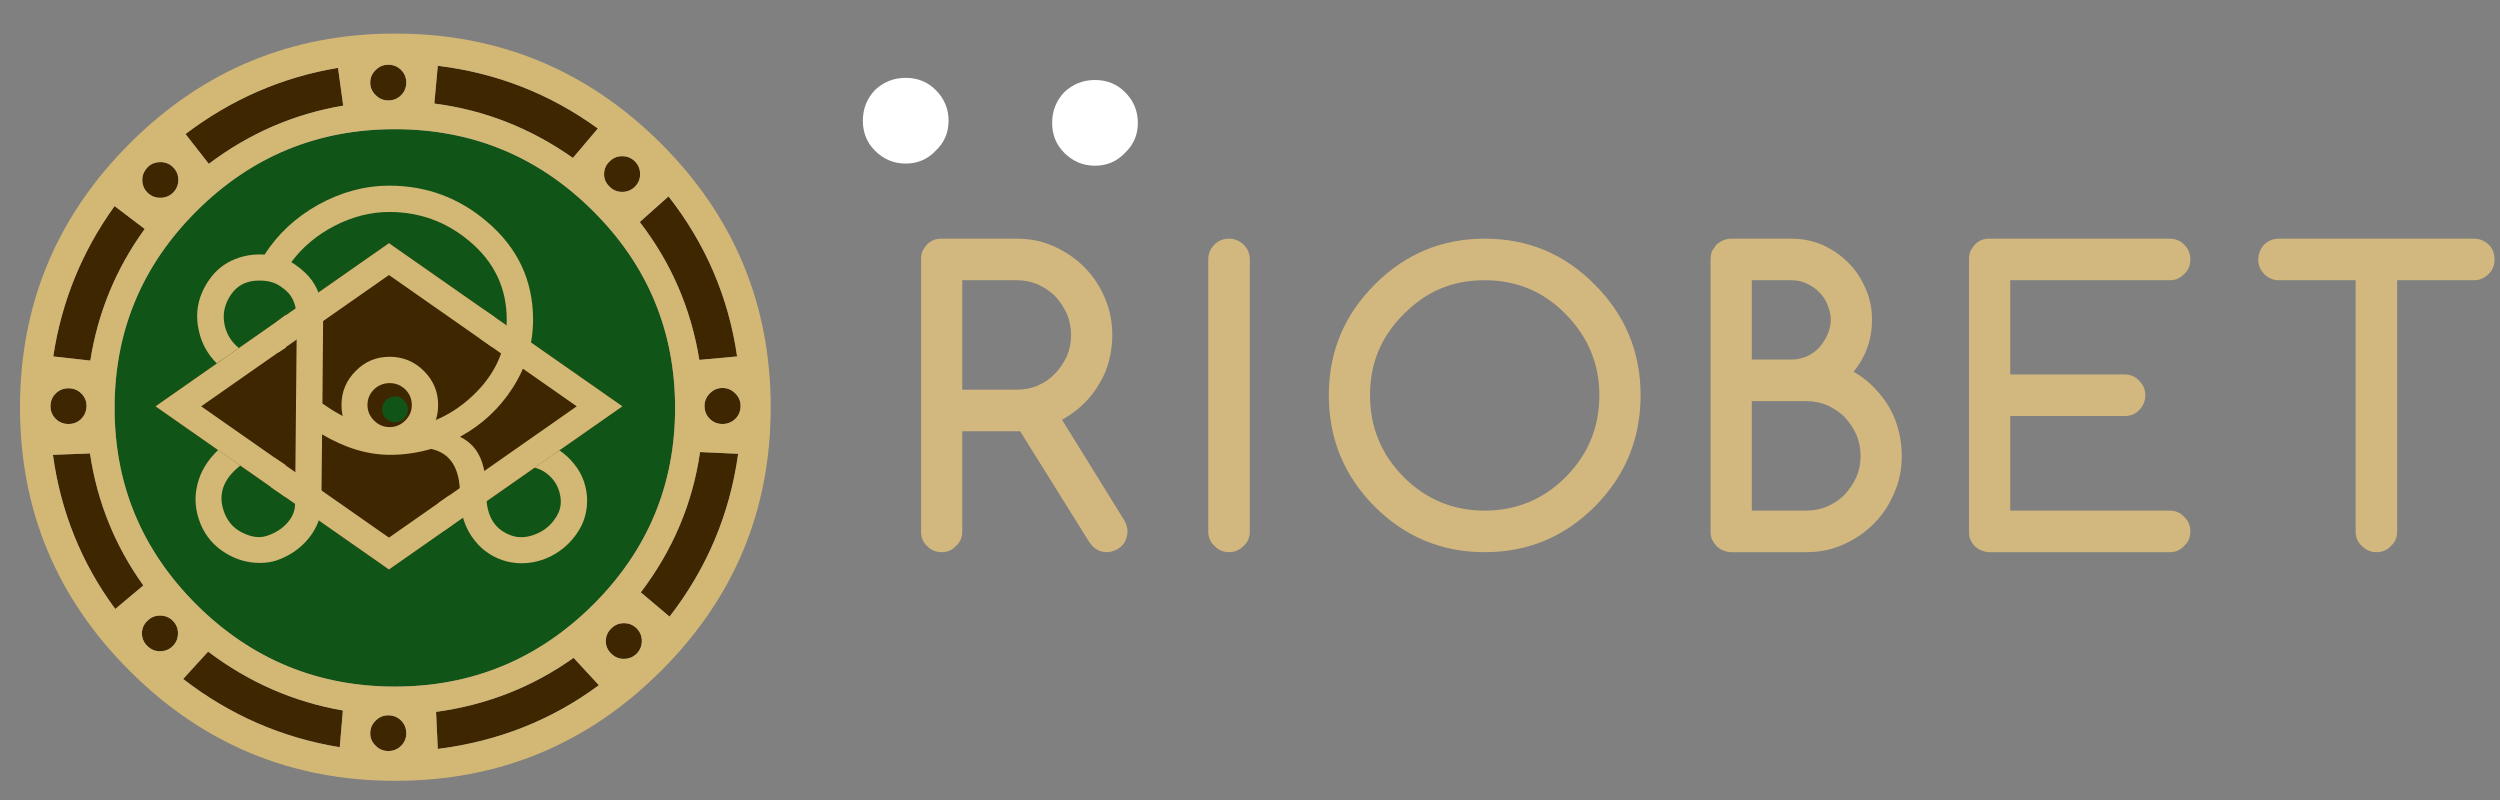 <?xml version="1.0" encoding="utf-8"?><svg id="logo-ng3" image-rendering="auto" baseProfile="basic" version="1.1" x="0px" y="0px" width="175" height="56" xmlns="http://www.w3.org/2000/svg" xmlns:xlink="http://www.w3.org/1999/xlink"><rect width="100%" height="100%" fill="#808080" stroke="none"/><defs><g id="snow2" overflow="visible"><path fill="#FFF" stroke="none" d="M6 3Q6 1.75 5.1 .85 4.25 0 3 0 1.75 0 .85 .85 0 1.75 0 3 0 4.25 .85 5.1 1.75 6 3 6 4.25 6 5.1 5.1 6 4.25 6 3Z"/></g></defs><g id=".__D0.__9C.__D0.__BE.__D0.__BD.__D1.__82.__D0.__B0.__D0.__B6.__D0.__BD.__D1.__8B.__D0.__B9-.__D0.__BA.__D0.__B0.__D0.__B4.__D1.__80-1" overflow="visible"><g id="logo" transform="matrix(.485 0 0 .485 1.4 2.35)"><path fill="#3D2600" stroke="none" d="M53.15 9.65Q54.25 9.65 55 8.9 55.75 8.15 55.75 7.1 55.75 6 55 5.25 54.25 4.5 53.15 4.5 52.1 4.5 51.35 5.25 50.55 6 50.55 7.1 50.55 8.15 51.35 8.9 52.1 9.65 53.15 9.65Z"/><path fill="#3D2600" stroke="none" d="M60.3 4.65L59.8 10.1Q70.65 11.5 79.8 17.95L83.4 13.7Q73.05 6.2 60.3 4.65Z"/><path fill="#3D2600" stroke="none" d="M20.25 23.7Q21.35 23.7 22.1 22.95 22.85 22.2 22.85 21.1 22.85 20.05 22.1 19.3 21.35 18.55 20.25 18.55 19.25 18.55 18.5 19.2L18.2 19.55Q17.65 20.25 17.65 21.1 17.65 22.2 18.4 22.95 19.15 23.7 20.25 23.7Z"/><path fill="#3D2600" stroke="none" d="M46.65 10.4L45.9 4.95Q33.85 6.95 23.85 14.5L27.25 18.8Q36 12.2 46.65 10.4Z"/><path fill="#3D2600" stroke="none" d="M98.05 47.1L103.5 46.6Q101.65 33.8 93.6 23.5L89.45 27.2Q96.25 36 98.05 47.1Z"/><path fill="#3D2600" stroke="none" d="M18 28.2L13.65 24.9Q6.6 34.7 4.8 46.6L10.15 47.2Q11.8 36.75 18 28.2Z"/><path fill="#3D2600" stroke="none" d="M86.9 22.85Q88 22.85 88.75 22.1 89.5 21.35 89.5 20.3 89.5 19.2 88.75 18.45 88 17.7 86.9 17.7 85.85 17.7 85.1 18.45 84.3 19.2 84.3 20.3 84.3 21.35 85.1 22.1 85.85 22.85 86.9 22.85Z"/><path fill="#3D2600" stroke="none" d="M101.4 51.15Q100.3 51.15 99.55 51.95 98.8 52.7 98.8 53.75 98.8 54.85 99.55 55.6 100.3 56.35 101.4 56.35 102.45 56.35 103.25 55.6 104 54.85 104 53.75 104 52.7 103.25 51.95 102.45 51.15 101.4 51.15Z"/><path fill="#3D2600" stroke="none" d="M87.15 85.1Q86.1 85.1 85.35 85.85 84.55 86.6 84.55 87.7 84.55 88.75 85.35 89.5 86.1 90.25 87.15 90.25 88.15 90.25 88.9 89.6L89.1 89.4Q89.75 88.65 89.75 87.7 89.75 86.6 89 85.85 88.25 85.1 87.15 85.1Z"/><path fill="#3D2600" stroke="none" d="M8.8 55.65Q9.55 54.9 9.6 53.85L9.6 53.75Q9.6 52.7 8.85 51.95 8.1 51.2 7 51.2 5.9 51.2 5.15 51.95 4.4 52.7 4.4 53.8 4.4 54.85 5.15 55.6 5.9 56.35 7 56.35 8.05 56.35 8.8 55.65Z"/><path fill="#3D2600" stroke="none" d="M79.9 90.1Q71.05 96.4 60.05 97.9L60.3 103.25Q73.35 101.6 83.55 94.05L79.9 90.1Z"/><path fill="#3D2600" stroke="none" d="M89.6 80.65L93.75 84.15Q101.85 73.7 103.65 60.65L98.15 60.4Q96.55 71.5 89.6 80.65Z"/><path fill="#3D2600" stroke="none" d="M51.35 99.15Q50.55 99.9 50.55 101 50.55 102.05 51.35 102.8 52.1 103.55 53.15 103.55 54.25 103.55 55 102.8 55.75 102.05 55.75 101 55.75 99.9 55 99.15 54.25 98.4 53.15 98.4 52.1 98.4 51.35 99.15Z"/><path fill="#3D2600" stroke="none" d="M27.15 89.2L23.55 93.15Q33.55 100.9 46.15 103L46.6 97.7Q35.95 95.85 27.15 89.2Z"/><path fill="#3D2600" stroke="none" d="M10.1 60.6L4.75 60.8Q6.45 73.15 13.75 83.05L17.8 79.65Q11.65 71.05 10.1 60.6Z"/><path fill="#3D2600" stroke="none" d="M20.2 84Q19.15 84 18.4 84.75 17.6 85.5 17.6 86.55 17.6 87.65 18.4 88.4 19.15 89.15 20.2 89.15 21.3 89.15 22.05 88.4 22.8 87.65 22.8 86.55 22.8 85.5 22.05 84.75 21.3 84 20.2 84Z"/><path fill="#115417" stroke="none" d="M82.7 82.45Q94.55 70.65 94.55 54.05 94.55 37.4 82.7 25.6 70.85 13.8 54.1 13.8 37.35 13.8 25.5 25.6 13.65 37.4 13.65 54.05 13.65 70.65 25.5 82.45 37.4 94.25 54.1 94.25 70.8 94.25 82.7 82.45Z"/><path fill="#D3B775" stroke="none" d="M92.45 92.05Q108.35 76.25 108.35 53.95 108.35 31.65 92.45 15.8 76.55 0 54.15 0 31.75 0 15.9 15.8 0 31.65 0 53.95 0 76.25 15.9 92.05 31.75 107.85 54.15 107.85 76.6 107.85 92.45 92.05M86.9 17.7Q88 17.7 88.75 18.45 89.5 19.2 89.5 20.3 89.5 21.35 88.75 22.1 88 22.85 86.9 22.85 85.85 22.85 85.1 22.1 84.3 21.35 84.3 20.3 84.3 19.2 85.1 18.45 85.85 17.7 86.9 17.7M98.05 47.1Q96.25 36 89.45 27.2L93.6 23.5Q101.65 33.8 103.5 46.6L98.05 47.1M104 53.75Q104 54.85 103.25 55.6 102.45 56.35 101.4 56.35 100.3 56.35 99.55 55.6 98.8 54.85 98.8 53.75 98.8 52.7 99.55 51.95 100.3 51.15 101.4 51.15 102.45 51.15 103.25 51.95 104 52.7 104 53.75M87.15 85.1Q88.25 85.1 89 85.85 89.75 86.6 89.75 87.7 89.75 88.65 89.1 89.4L88.9 89.6Q88.15 90.25 87.15 90.25 86.1 90.25 85.35 89.5 84.55 88.75 84.55 87.7 84.55 86.6 85.35 85.85 86.1 85.1 87.15 85.1M93.75 84.15L89.6 80.65Q96.55 71.5 98.15 60.4L103.65 60.65Q101.85 73.7 93.75 84.15M94.55 54.05Q94.55 70.65 82.7 82.45 70.8 94.25 54.1 94.25 37.4 94.25 25.5 82.45 13.65 70.65 13.65 54.05 13.65 37.4 25.5 25.6 37.35 13.8 54.1 13.8 70.85 13.8 82.7 25.6 94.55 37.4 94.55 54.05M59.8 10.1L60.3 4.65Q73.05 6.2 83.4 13.7L79.8 17.95Q70.65 11.5 59.8 10.1M53.15 4.5Q54.25 4.5 55 5.25 55.75 6 55.75 7.05 55.75 8.15 55 8.9 54.25 9.65 53.15 9.65 52.1 9.65 51.35 8.9 50.55 8.15 50.55 7.05 50.55 6 51.35 5.25 52.1 4.5 53.15 4.5M45.9 4.95L46.65 10.4Q36 12.2 27.25 18.8L23.9 14.5Q33.85 6.95 45.9 4.95M20.25 18.55Q21.35 18.55 22.1 19.3 22.85 20.05 22.85 21.1 22.85 22.2 22.1 22.95 21.35 23.7 20.25 23.7 19.15 23.7 18.4 22.95 17.65 22.2 17.65 21.1 17.65 20.25 18.2 19.55L18.5 19.2Q19.25 18.55 20.25 18.55M13.65 24.9L18 28.2Q11.8 36.75 10.15 47.2L4.8 46.6Q6.6 34.7 13.65 24.9M5.15 51.95Q5.9 51.2 7 51.2 8.1 51.2 8.85 51.95 9.6 52.7 9.6 53.75L9.6 53.85Q9.55 54.9 8.8 55.65 8.05 56.35 7 56.35 5.9 56.35 5.15 55.6 4.4 54.85 4.4 53.8 4.4 52.7 5.15 51.95M4.75 60.8L10.1 60.6Q11.65 71.05 17.8 79.65L13.75 83.05Q6.45 73.15 4.75 60.8M20.2 89.15Q19.15 89.15 18.4 88.4 17.6 87.65 17.6 86.55 17.6 85.5 18.4 84.75 19.15 84 20.2 84 21.3 84 22.05 84.75 22.8 85.5 22.8 86.55 22.8 87.65 22.05 88.4 21.3 89.15 20.2 89.15M23.55 93.15L27.15 89.2Q35.95 95.85 46.6 97.7L46.15 103Q33.7 101 23.55 93.15M60.05 97.9Q71.05 96.4 79.9 90.1L83.55 94.05Q73.35 101.6 60.3 103.25L60.05 97.9M53.15 103.55Q52.1 103.55 51.35 102.8 50.55 102.05 50.55 101 50.55 99.9 51.35 99.15 52.1 98.4 53.15 98.4 54.25 98.4 55 99.15 55.75 99.9 55.75 101 55.75 102.05 55 102.8 54.25 103.55 53.15 103.55Z"/><path fill="#3D2600" stroke="none" d="M19.55 53.8L53.25 77.35 86.95 53.8 53.25 30.25 19.55 53.8Z"/><path fill="#D3B775" stroke="none" d="M19.55 53.8L53.25 77.35 86.95 53.8 53.25 30.25 19.55 53.8M80.35 53.8L53.25 72.75 26.15 53.8 53.25 34.85 80.35 53.8Z"/><path fill="#D3B775" stroke="none" d="M53.35 46.65Q50.45 46.65 48.45 48.7 46.4 50.75 46.4 53.6 46.4 56.5 48.45 58.5 50.45 60.55 53.35 60.55 56.25 60.55 58.3 58.5 60.35 56.5 60.35 53.6 60.35 50.75 58.3 48.7 56.25 46.65 53.35 46.65M51.1 51.35Q52.05 50.45 53.35 50.45 54.65 50.45 55.6 51.35 56.55 52.3 56.55 53.6 56.55 54.9 55.6 55.85 54.65 56.8 53.35 56.8 52.05 56.8 51.1 55.85 50.15 54.9 50.15 53.6 50.15 52.3 51.1 51.35Z"/><path fill="#D3B775" stroke="none" d="M81.05 71Q82.05 68.9 81.8 66.45 81.5 64 80 62.15 79.1 61 77.85 60.15L74.25 62.65Q75.8 63 77 64.45 77.8 65.5 78 66.85 78.2 68.2 77.65 69.3 76.6 71.35 74.55 72.2 72.8 72.95 71.25 72.55 67.3 71.4 67.3 66.5 67.3 63.1 66.4 61.15 65.5 59.15 63.5 58.2 68.25 55.6 71.1 51.15 74.05 46.55 74.05 41.3 74.05 32.8 67.4 27.15 61.3 21.95 53.3 21.95 48.05 21.95 43.05 24.7 38.15 27.45 35.3 31.9 33.05 31.75 31.05 32.55 28.8 33.45 27.4 35.4 24.85 38.95 25.85 43.05 26.45 45.65 28.4 47.6L31.6 45.4Q30 44.1 29.55 42.15 29 39.75 30.5 37.6 31.85 35.7 34.35 35.65 36.3 35.6 37.55 36.45 38.65 37.2 39.1 37.9 39.95 39.2 39.95 41.35L39.7 67.9Q39.7 69.35 38.6 70.6 37.5 71.85 35.75 72.45 34.25 73 32.45 72.2 30.4 71.35 29.55 69.3 27.95 65.35 31.8 62.35L28.6 60.1Q26.25 62.35 25.6 65.1 24.9 67.9 26.05 70.75 27.15 73.45 29.7 75 32 76.4 34.6 76.4 35.95 76.4 37 76.05 39.9 75.05 41.7 72.8 43.5 70.55 43.5 67.9L43.6 57.85Q48.6 60.8 53.4 60.8 56.4 60.8 59.35 59.95 63.5 60.85 63.5 66.5 63.5 70.55 65.65 73.2 67.45 75.45 70.3 76.2 71.4 76.45 72.35 76.45 74.9 76.45 77.15 75.15 79.7 73.65 81.05 71M43.75 41.35Q43.75 37.9 42.15 35.65 41.3 34.45 39.65 33.3L39.15 33Q41.55 29.75 45.4 27.75 49.3 25.75 53.3 25.75 59.85 25.75 64.85 29.95 70.25 34.45 70.25 41.3 70.25 47.7 65.25 52.35 60.2 57.05 53.4 57.05 48.85 57.05 43.65 53.4L43.75 41.35Z"/><path fill="#D3B775" stroke="none" d="M38.3 62.25L36.7 61.2 36.2 65.45 38.3 66.9 38.3 62.25Z"/><path fill="#D3B775" stroke="none" d="M37.25 46.05L38.35 45.35 38.35 40.6 37 41.65 37.25 46.05Z"/><path fill="#D3B775" stroke="none" d="M61.2 71.75L62.35 70.95Q62.05 69.9 61.95 68.65L61.95 66.65 60.4 67.75Q60.15 67.95 60.65 69.85 60.9 70.85 61.2 71.75Z"/><path fill="#D3B775" stroke="none" d="M66.5 44.1L68.15 45.25Q68.4 44.2 68.5 43L68.55 40.95 66.85 39.8 66.5 44.1Z"/><path fill="#D2B77F" stroke="none" d="M130.25 31.4Q130.05 31.95 130.05 32.6L130.05 71.85Q130.05 73.15 130.9 73.95 131.8 74.85 133 74.85 134.3 74.85 135.1 73.95 136 73.15 136 71.85L136 57.4 144.35 57.4 154.3 73.35Q155.3 74.85 156.85 74.85 157.4 74.85 158 74.6 158.55 74.4 158.95 74 159.4 73.6 159.6 73.05 159.85 72.4 159.85 71.85 159.85 71.1 159.35 70.2L150.4 55.75Q152.3 54.65 153.55 53.4 154.85 52.15 155.8 50.5 156.7 49.05 157.2 47.15 157.65 45.35 157.65 43.5 157.65 40.6 156.55 38.1 155.5 35.6 153.6 33.7 151.7 31.8 149.2 30.7 146.8 29.6 143.85 29.6L133 29.6Q132.3 29.6 131.85 29.8 131.35 30 130.9 30.45 130.5 30.9 130.25 31.4M143.85 35.6Q145.5 35.6 146.9 36.2 148.4 36.9 149.4 37.9 150.45 39.05 151.1 40.45 151.7 41.9 151.7 43.5 151.7 45.15 151.1 46.55 150.4 48.05 149.4 49.05 148.4 50.15 146.9 50.8 145.5 51.4 143.85 51.4L136 51.4 136 35.6 143.85 35.6Z"/><path fill="#D2B77F" stroke="none" d="M172.4 30.45Q171.5 31.35 171.5 32.6L171.5 71.85Q171.5 73.15 172.4 73.95 173.25 74.85 174.5 74.85 175.7 74.85 176.6 73.95 177.5 73.15 177.5 71.85L177.5 32.6Q177.5 31.35 176.6 30.45 175.65 29.6 174.5 29.6 173.25 29.6 172.4 30.45Z"/><path fill="#D2B77F" stroke="none" d="M227.3 36.25Q220.75 29.6 211.4 29.6 202.1 29.6 195.5 36.25 188.9 42.85 188.9 52.2 188.9 61.6 195.5 68.25 202.1 74.85 211.4 74.85 220.7 74.85 227.3 68.25 233.9 61.6 233.9 52.2 233.9 47.55 232.25 43.55 230.6 39.55 227.3 36.25M205.05 36.8Q207.9 35.6 211.4 35.6 218.3 35.6 223.1 40.5 227.95 45.45 227.95 52.2 227.95 59.1 223.1 64 218.25 68.85 211.4 68.85 204.55 68.85 199.7 64 194.85 59.1 194.85 52.2 194.85 48.7 196.05 45.85 197.25 42.95 199.7 40.5 202.25 37.95 205.05 36.8Z"/><path fill="#D2B77F" stroke="none" d="M260.15 30.5Q258.05 29.6 255.65 29.6L246.95 29.6Q246.4 29.6 245.8 29.85 245.35 30.05 244.85 30.45L244.2 31.4Q244 31.95 244 32.6L244 71.85Q244 72.55 244.2 73 244.5 73.6 244.85 73.95 245.3 74.4 245.8 74.6 246.4 74.85 246.95 74.85L257.8 74.85Q260.75 74.85 263.15 73.75 265.65 72.65 267.55 70.75 269.45 68.85 270.5 66.3 271.6 63.9 271.6 60.95 271.6 59.1 271.15 57.35 270.75 55.7 269.85 54.05 269.05 52.6 267.65 51.15 266.5 49.9 264.65 48.8 267.3 45.55 267.3 41.3 267.3 38.85 266.35 36.75 265.4 34.55 263.85 33.05 262.4 31.55 260.15 30.5M255.65 35.6Q256.85 35.6 257.8 36.05 258.85 36.5 259.65 37.3 260.5 38.15 260.85 39.1 261.35 40.25 261.35 41.3 261.35 42.4 260.85 43.5 260.4 44.5 259.65 45.35 258.8 46.2 257.85 46.6 256.8 47.05 255.65 47.05L249.95 47.05 249.95 35.6 255.65 35.6M263.35 55.35Q264.4 56.5 265.05 57.9 265.65 59.35 265.65 60.95 265.65 62.6 265.05 64 264.4 65.4 263.35 66.55 262.3 67.6 260.85 68.25 259.45 68.85 257.8 68.85L249.95 68.85 249.95 53.05 257.8 53.05Q259.45 53.05 260.85 53.65 262.35 54.35 263.35 55.35Z"/><path fill="#D2B77F" stroke="none" d="M310.25 29.6L284.25 29.6Q283.55 29.6 283.1 29.8 282.6 30 282.15 30.45 281.75 30.9 281.5 31.4 281.3 31.95 281.3 32.6L281.3 71.85Q281.3 72.6 281.5 73.05 281.75 73.6 282.15 74 282.55 74.4 283.1 74.6 283.7 74.85 284.25 74.85L310.25 74.85Q311.55 74.85 312.35 73.95 313.25 73.15 313.25 71.85 313.25 70.6 312.35 69.75 311.55 68.85 310.25 68.85L287.25 68.85 287.25 55.2 303.75 55.2Q305.05 55.2 305.85 54.35 306.75 53.45 306.75 52.2 306.75 51 305.85 50.1 305.05 49.2 303.75 49.2L287.25 49.2 287.25 35.6 310.25 35.6Q311.55 35.6 312.35 34.7 313.25 33.9 313.25 32.6 313.25 31.35 312.35 30.45 311.5 29.6 310.25 29.6Z"/><path fill="#D2B77F" stroke="none" d="M343.1 35.6L354.2 35.6Q355.4 35.6 356.3 34.7 357.15 33.9 357.15 32.6 357.15 31.3 356.3 30.45 355.35 29.6 354.2 29.6L326 29.6Q324.85 29.6 323.9 30.45 323.05 31.4 323.05 32.6 323.05 33.85 323.9 34.7 324.8 35.6 326 35.6L337.1 35.6 337.1 71.85Q337.1 73.15 338 73.95 338.9 74.85 340.1 74.85 341.4 74.85 342.2 73.95 343.1 73.15 343.1 71.85L343.1 35.6Z"/></g><g id="snow2s--2sd" transform="translate(60.4 5.45)"><g><use xlink:href="#snow2"/><animate attributeName="display" repeatCount="indefinite" dur="2.846s" keyTimes="0;.005;1" values="inline;none;none"/></g><g display="none"><use xlink:href="#snow2"><animateTransform attributeName="transform" additive="replace" type="translate" repeatCount="indefinite" dur="2.846s" keyTimes="0;.303;.303;.308;.308;.314;.314;.319;.319;.324;.324;.33;.33;.335;.335;.341;.341;.346;.346;.351;.351;.357;.357;.362;.362;.368;.368;.373;.373;.378;.378;.384;.384;.389;.389;.395;.395;.4;.4;.405;.405;.411;.411;.416;.416;.422;.422;.427;.427;.432;.432;.438;.438;.443;.443;.449;.449;.454;.454;.459;.459;.465;.465;.47;.47;.476;.476;.481;.481;.487;.487;.492;.492;.497;.497;.503;.503;.508;.508;.514;.514;.519;.519;.524;.524;.53;.53;.535;.535;.541;.541;.546;.546;.551;.551;.557;.557;.562;.562;.568;.568;.573;.573;.578;.578;.584;.584;.589;.589;.595;.595;.6;.6;.605;.605;.611;.611;.616;.616;.622;.622;.627;.627;.632;.632;.638;.638;.643;.643;.649;.649;.654;.654;.659;.659;.665;.665;.67;.67;1" values="0,0;0,0;0,.6;0,.6;0,1.2;0,1.2;0,1.85;0,1.85;0,2.45;0,2.45;0,3.05;0,3.05;0,3.65;0,3.65;0,4.25;0,4.25;0,4.9;0,4.9;0,5.5;0,5.5;0,6.1;0,6.1;0,6.7;0,6.7;0,7.3;0,7.3;0,7.95;0,7.95;0,8.55;0,8.55;0,9.15;0,9.15;0,9.75;0,9.75;0,10.4;0,10.4;0,11;0,11;0,11.6;0,11.6;0,12.2;0,12.2;0,12.8;0,12.8;0,13.45;0,13.45;0,14.05;0,14.05;0,14.65;0,14.65;0,15.25;0,15.25;0,15.85;0,15.85;0,16.5;0,16.5;0,17.1;0,17.1;0,17.7;0,17.7;0,18.3;0,18.3;0,18.9;0,18.9;0,19.55;0,19.55;0,20.15;0,20.15;0,20.75;0,20.75;0,21.35;0,21.35;0,21.9;0,21.9;0,22.5;0,22.5;0,23.05;0,23.05;0,23.65;0,23.65;0,24.2;0,24.2;0,24.8;0,24.8;0,25.35;0,25.35;0,25.95;0,25.95;0,26.5;0,26.5;0,27.1;0,27.1;0,27.65;0,27.65;0,28.25;0,28.25;0,28.8;0,28.8;0,29.4;0,29.4;0,29.95;0,29.95;0,30.55;0,30.55;0,31.1;0,31.1;0,31.7;0,31.7;0,32.25;0,32.25;0,32.85;0,32.85;0,33.4;0,33.4;0,34;0,34;0,34.55;0,34.55;0,35.15;0,35.15;0,35.7;0,35.7;0,36.3;0,36.3;0,36.85;0,36.85;0,37.45;0,37.45;0,38;0,38;0,38.6;0,38.6;0,39.15;0,39.15;0,39.75;0,39.75;0,40.3;0,40.3;0,40.9;0,40.9" calcMode="discrete"/><animate attributeName="opacity" repeatCount="indefinite" dur="2.846s" keyTimes="0;.487;.487;.492;.492;.497;.497;.503;.503;.508;.508;.514;.514;.519;.519;.524;.524;.53;.53;.535;.535;.541;.541;.546;.546;.551;.551;.557;.557;.562;.562;.568;.568;.573;.573;.578;.578;.584;.584;.589;.589;.595;.595;.6;.6;.605;.605;.611;.611;.616;.616;.622;.622;.627;.627;.632;.632;.638;.638;.643;.643;.649;.649;.654;.654;.659;.659;.665;.665;.67;.67;1" values="1;1;.97;.97;.94;.94;.91;.91;.89;.89;.86;.86;.83;.83;.8;.8;.77;.77;.74;.74;.71;.71;.69;.69;.66;.66;.63;.63;.6;.6;.57;.57;.54;.54;.52;.52;.48;.48;.46;.46;.43;.43;.4;.4;.37;.37;.34;.34;.31;.31;.29;.29;.26;.26;.23;.23;.2;.2;.17;.17;.14;.14;.11;.11;.09;.09;.06;.06;.03;.03;0;0" calcMode="discrete"/></use><animate attributeName="display" repeatCount="indefinite" dur="2.846s" keyTimes="0;.297;.714;1" values="none;inline;none;none"/></g><g display="none"><use xlink:href="#snow2" transform="translate(26.25 2.15)"><animateTransform attributeName="transform" additive="replace" type="translate" repeatCount="indefinite" dur="2.846s" keyTimes="0;.157;.157;.162;.162;.168;.168;.173;.173;.178;.178;.184;.184;.189;.189;.195;.195;.2;.2;.205;.205;.211;.211;.216;.216;.222;.222;.227;.227;.232;.232;.238;.238;.243;.243;.249;.249;.254;.254;.259;.259;.265;.265;.27;.27;.276;.276;.281;.281;.287;.287;.292;.292;.297;.297;.303;.303;.308;.308;.314;.314;.319;.319;.324;.324;.33;.33;.335;.335;.341;.341;.346;.346;.351;.351;.357;.357;.362;.362;.368;.368;.373;.373;.378;.378;.384;.384;.389;.389;.395;.395;.4;.4;.405;.405;.411;.411;.416;.416;.422;.422;.427;.427;.432;.432;.438;.438;.443;.443;.449;.449;.454;.454;.459;.459;.465;.465;.47;.47;.476;.476;.481;.481;.487;.487;.492;.492;.497;.497;.503;.503;.508;.508;.514;.514;.519;.519;.524;.524;1" values="29.25,5.15;29.25,5.15;29.28,5.68;29.28,5.68;29.31,6.259;29.31,6.259;29.338,6.739;29.338,6.739;29.319,7.169;29.319,7.169;29.347,7.649;29.347,7.649;29.279,8.179;29.279,8.179;29.261,8.611;29.261,8.611;29.241,9.186;29.241,9.186;29.365,9.668;29.365,9.668;29.345,10.101;29.345,10.101;29.278,10.674;29.278,10.674;29.303,11.157;29.303,11.157;29.241,11.541;29.241,11.541;29.317,12.117;29.317,12.117;29.342,12.597;29.342,12.597;29.376,13.032;29.376,13.032;29.306,13.606;29.306,13.606;29.336,14.13;29.336,14.13;29.36,14.566;29.36,14.566;29.389,15.096;29.389,15.096;29.375,15.625;29.375,15.625;29.305,16.048;29.305,16.048;29.292,16.535;29.292,16.535;29.315,17.065;29.315,17.065;29.345,17.495;29.345,17.495;29.366,18.066;29.366,18.066;29.354,18.554;29.354,18.554;29.334,19.034;29.334,19.034;29.314,19.554;29.314,19.554;29.384,19.993;29.384,19.993;29.363,20.473;29.363,20.473;29.393,21.043;29.393,21.043;29.333,21.522;29.333,21.522;29.313,21.963;29.313,21.963;29.292,22.481;29.292,22.481;29.31,23.01;29.31,23.01;29.302,23.54;29.302,23.54;29.319,23.919;29.319,23.919;29.311,24.486;29.311,24.486;29.365,24.978;29.365,24.978;29.358,25.384;29.358,25.384;29.337,25.973;29.337,25.973;29.367,26.467;29.367,26.467;29.346,26.946;29.346,26.946;29.29,27.446;29.29,27.446;29.305,27.905;29.305,27.905;29.3,28.384;29.3,28.384;29.314,28.879;29.314,28.879;29.309,29.427;29.309,29.427;29.323,29.873;29.323,29.873;29.386,30.369;29.386,30.369;29.365,30.865;29.365,30.865;29.361,31.311;29.361,31.311;29.373,31.808;29.373,31.808;29.338,32.37;29.338,32.37;29.381,32.799;29.381,32.799;29.329,33.297;29.329,33.297;29.339,33.858;29.339,33.858;29.338,34.319;29.338,34.319;29.317,34.767;29.317,34.767;29.317,35.297;29.317,35.297;29.326,35.796;29.326,35.796;29.356,36.285;29.356,36.285;29.364,36.814;29.364,36.814;29.372,37.315;29.372,37.315;29.372,37.722;29.372,37.722;29.38,38.28;29.38,38.28;29.303,38.781;29.303,38.781;29.337,39.237;29.337,39.237" calcMode="discrete"/><animateTransform attributeName="transform" additive="sum" type="scale" repeatCount="indefinite" dur="2.846s" keyTimes="0;.157;.157;.162;.162;.168;.168;.173;.173;.178;.178;.184;.184;.189;.189;.195;.195;.2;.2;.205;.205;.211;.211;.216;.216;.222;.222;.227;.227;.232;.232;.238;.238;.243;.243;.249;.249;.254;.254;.259;.259;.265;.265;.27;.27;.276;.276;.281;.281;.287;.287;.292;.292;.297;.297;.303;.303;.308;.308;.314;.314;.319;.319;.324;.324;.33;.33;.335;.335;.341;.341;.346;.346;.351;.351;.357;.357;.362;.362;.368;.368;.373;.373;.378;.378;.384;.384;.389;.389;.395;.395;.4;.4;.405;.405;.411;.411;.416;.416;.422;.422;.427;.427;.432;.432;.438;.438;.443;.443;.449;.449;.454;.454;.459;.459;.465;.465;.47;.47;.476;.476;.481;.481;.487;.487;.492;.492;.497;.497;.503;.503;.508;.508;.514;.514;.519;.519;.524;.524;1" values="1,1;1,1;.993,.993;.993,.993;.987,.987;.987,.987;.98,.98;.98,.98;.974,.974;.974,.974;.967,.967;.967,.967;.961,.961;.961,.961;.954,.954;.954,.954;.948,.948;.948,.948;.941,.941;.941,.941;.935,.935;.935,.935;.928,.928;.928,.928;.922,.922;.922,.922;.915,.915;.915,.915;.909,.909;.909,.909;.902,.902;.902,.902;.896,.896;.896,.896;.889,.889;.889,.889;.883,.883;.883,.883;.876,.876;.876,.876;.87,.87;.87,.87;.863,.863;.863,.863;.857,.857;.857,.857;.85,.85;.85,.85;.843,.843;.843,.843;.837,.837;.837,.837;.83,.83;.83,.83;.824,.824;.824,.824;.817,.817;.817,.817;.811,.811;.811,.811;.804,.804;.804,.804;.798,.798;.798,.798;.791,.791;.791,.791;.785,.785;.785,.785;.778,.778;.778,.778;.772,.772;.772,.772;.765,.765;.765,.765;.759,.759;.759,.759;.752,.752;.752,.752;.746,.746;.746,.746;.739,.739;.739,.739;.733,.733;.733,.733;.726,.726;.726,.726;.72,.72;.72,.72;.713,.713;.713,.713;.706,.706;.706,.706;.7,.7;.7,.7;.693,.693;.693,.693;.687,.687;.687,.687;.68,.68;.68,.68;.674,.674;.674,.674;.667,.667;.667,.667;.661,.661;.661,.661;.654,.654;.654,.654;.648,.648;.648,.648;.641,.641;.641,.641;.635,.635;.635,.635;.628,.628;.628,.628;.622,.622;.622,.622;.615,.615;.615,.615;.609,.609;.609,.609;.602,.602;.602,.602;.596,.596;.596,.596;.589,.589;.589,.589;.583,.583;.583,.583;.576,.576;.576,.576;.57,.57;.57,.57;.563,.563;.563,.563;.556,.556;.556,.556;.55,.55;.55,.55" calcMode="discrete"/><animateTransform attributeName="transform" additive="sum" type="translate" repeatCount="indefinite" dur="2.846s" keyTimes="0;.157;.157;.162;.162;.168;.168;.173;.173;.178;.178;.184;.184;.189;.189;.195;.195;.2;.2;.205;.205;.211;.211;.216;.216;.222;.222;.227;.227;.232;.232;.238;.238;.243;.243;.249;.249;.254;.254;.265;.265;.27;.27;.276;.276;.281;.281;.292;.292;.297;.297;.308;.308;.314;.314;.324;.324;.33;.33;.335;.335;.341;.341;.346;.346;.351;.351;.357;.357;.362;.362;.368;.368;.373;.373;.378;.378;.384;.384;.395;.395;.4;.4;.405;.405;.411;.411;.416;.416;.422;.422;.427;.427;.432;.432;.438;.438;.443;.443;.449;.449;.454;.454;.459;.459;.465;.465;.47;.47;.476;.476;.481;.481;.487;.487;.492;.492;.497;.497;.503;.503;.508;.508;.514;.514;.519;.519;.524;.524;1" values="-3,-3;-3,-3;-3.1,-3.1;-3.1,-3.1;-3.1,-3.15;-3.1,-3.15;-3.15,-3.1;-3.15,-3.1;-3.1,-3.1;-3.1,-3.1;-3.15,-3.1;-3.15,-3.1;-3.1,-3.1;-3.1,-3.1;-3.05,-3.05;-3.05,-3.05;-3.05,-3.15;-3.05,-3.15;-3.15,-3.1;-3.15,-3.1;-3.15,-3.05;-3.15,-3.05;-3.1,-3.15;-3.1,-3.15;-3.15,-3.1;-3.15,-3.1;-3.05,-3.05;-3.05,-3.05;-3.1,-3.1;-3.1,-3.1;-3.15,-3.1;-3.15,-3.1;-3.1,-3.05;-3.1,-3.05;-3.1,-3.1;-3.1,-3.1;-3.1,-3.15;-3.1,-3.15;-3.15,-3.1;-3.15,-3.1;-3.1,-3.1;-3.1,-3.1;-3.1,-3.15;-3.1,-3.15;-3.05,-3.1;-3.05,-3.1;-3.1,-3.1;-3.1,-3.1;-3.15,-3.15;-3.15,-3.15;-3.1,-3.1;-3.1,-3.1;-3.1,-3.15;-3.1,-3.15;-3.15,-3.1;-3.15,-3.1;-3.15,-3.15;-3.15,-3.15;-3.1,-3.15;-3.1,-3.15;-3.1,-3.1;-3.1,-3.1;-3.1,-3.15;-3.1,-3.15;-3.15,-3.15;-3.15,-3.15;-3.1,-3.15;-3.1,-3.15;-3.15,-3.15;-3.15,-3.15;-3.1,-3.2;-3.1,-3.2;-3.2,-3.15;-3.2,-3.15;-3.15,-3.05;-3.15,-3.05;-3.15,-3.2;-3.15,-3.2;-3.15,-3.15;-3.15,-3.15;-3.1,-3.25;-3.1,-3.25;-3.15,-3.15;-3.15,-3.15;-3.1,-3.15;-3.1,-3.15;-3.15,-3.1;-3.15,-3.1;-3.1,-3.2;-3.1,-3.2;-3.15,-3.15;-3.15,-3.15;-3.2,-3.1;-3.2,-3.1;-3.2,-3.2;-3.2,-3.2;-3.15,-3.15;-3.15,-3.15;-3.2,-3.1;-3.2,-3.1;-3.1,-3.15;-3.1,-3.15;-3.2,-3.15;-3.2,-3.15;-3.15,-3.1;-3.15,-3.1;-3.2,-3.15;-3.2,-3.15;-3.15,-3.2;-3.15,-3.2;-3.15,-3.15;-3.15,-3.15;-3.1,-3.15;-3.1,-3.15;-3.15,-3.1;-3.15,-3.1;-3.15,-3.2;-3.15,-3.2;-3.2,-3.2;-3.2,-3.2;-3.25,-3.15;-3.25,-3.15;-3.2,-3.2;-3.2,-3.2;-3.25,-3.25;-3.25,-3.25;-3.15,-3.2;-3.15,-3.2;-3.25,-3.25;-3.25,-3.25" calcMode="discrete"/><animate attributeName="opacity" repeatCount="indefinite" dur="2.846s" keyTimes="0;.157;.157;.162;.162;.168;.168;.173;.173;.178;.178;.184;.184;.189;.189;.195;.195;.2;.2;.205;.205;.211;.211;.216;.216;.222;.222;.227;.227;.232;.232;.238;.238;.243;.243;.249;.249;.254;.254;.259;.259;.265;.265;.27;.27;.276;.276;.281;.281;.287;.287;.292;.292;.297;.297;.303;.303;.308;.308;.314;.314;.319;.319;.324;.324;.33;.33;.335;.335;.341;.341;.346;.346;.351;.351;.357;.357;.362;.362;.368;.368;.373;.373;.378;.378;.384;.384;.389;.389;.395;.395;.4;.4;.405;.405;.411;.411;.416;.416;.422;.422;.427;.427;.432;.432;.438;.438;.443;.443;.449;.449;.454;.454;.459;.459;.465;.465;.47;.47;.476;.476;.481;.481;.487;.487;.492;.492;.497;.497;.503;.503;.508;.508;.514;.514;.519;.519;.524;.524;1" values="0;0;.03;.03;.06;.06;.09;.09;.12;.12;.15;.15;.18;.18;.21;.21;.23;.23;.27;.27;.29;.29;.32;.32;.35;.35;.38;.38;.41;.41;.44;.44;.47;.47;.5;.5;.53;.53;.56;.56;.59;.59;.62;.62;.65;.65;.68;.68;.71;.71;.73;.73;.77;.77;.79;.79;.82;.82;.85;.85;.88;.88;.91;.91;.94;.94;.97;.97;1;1;.97;.97;.94;.94;.91;.91;.89;.89;.86;.86;.83;.83;.8;.8;.77;.77;.74;.74;.71;.71;.69;.69;.66;.66;.63;.63;.6;.6;.57;.57;.54;.54;.52;.52;.48;.48;.46;.46;.43;.43;.4;.4;.37;.37;.34;.34;.31;.31;.29;.29;.26;.26;.23;.23;.2;.2;.17;.17;.14;.14;.11;.11;.09;.09;.06;.06;.03;.03;0;0" calcMode="discrete"/></use><animate attributeName="display" repeatCount="indefinite" dur="2.846s" keyTimes="0;.151;.714;1" values="none;inline;none;none"/></g><g display="none"><use xlink:href="#snow2" transform="translate(56.25 2.15)"><animateTransform attributeName="transform" additive="replace" type="translate" repeatCount="indefinite" dur="2.846s" keyTimes="0;.535;.535;.541;.541;.546;.546;.551;.551;.557;.557;.562;.562;.568;.568;.573;.573;.578;.578;.584;.584;.589;.589;.595;.595;.6;.6;.605;.605;.611;.611;.616;.616;.622;.622;.627;.627;.632;.632;.638;.638;.643;.643;.649;.649;.654;.654;.659;.659;.665;.665;.67;.67;.676;.676;.681;.681;.687;.687;.692;.692;.697;.697;.703;.703;.708;.708;.714;.714;.719;.719;.724;.724;.73;.73;.735;.735;.741;.741;.746;.746;.751;.751;.757;.757;.762;.762;.768;.768;.773;.773;.778;.778;.784;.784;.789;.789;.795;.795;.8;.8;.805;.805;.811;.811;.816;.816;.822;.822;.827;.827;.832;.832;.838;.838;.843;.843;.849;.849;.854;.854;.86;.86;.865;.865;.87;.87;.876;.876;.881;.881;.887;.887;.892;.892;.897;.897;.903;.903;1" values="56.25,2.15;56.25,2.15;56.25,2.7;56.25,2.7;56.25,3.25;56.25,3.25;56.25,3.75;56.25,3.75;56.25,4.3;56.25,4.3;56.25,4.85;56.25,4.85;56.25,5.4;56.25,5.4;56.25,5.95;56.25,5.95;56.25,6.45;56.25,6.45;56.25,7;56.25,7;56.25,7.55;56.25,7.55;56.25,8.1;56.25,8.1;56.25,8.6;56.25,8.6;56.25,9.15;56.25,9.15;56.25,9.7;56.25,9.7;56.25,10.25;56.25,10.25;56.25,10.8;56.25,10.8;56.25,11.3;56.25,11.3;56.25,11.85;56.25,11.85;56.25,12.4;56.25,12.4;56.25,12.95;56.25,12.95;56.25,13.5;56.25,13.5;56.25,14;56.25,14;56.25,14.55;56.25,14.55;56.25,15.1;56.25,15.1;56.25,15.65;56.25,15.65;56.25,16.15;56.25,16.15;56.25,16.7;56.25,16.7;56.25,17.25;56.25,17.25;56.25,17.8;56.25,17.8;56.25,18.35;56.25,18.35;56.25,18.85;56.25,18.85;56.25,19.4;56.25,19.4;56.25,19.95;56.25,19.95;56.25,20.5;56.25,20.5;56.25,21.05;56.25,21.05;56.25,21.55;56.25,21.55;56.25,22.1;56.25,22.1;56.25,22.65;56.25,22.65;56.25,23.2;56.25,23.2;56.25,23.75;56.25,23.75;56.25,24.25;56.25,24.25;56.25,24.8;56.25,24.8;56.25,25.35;56.25,25.35;56.25,25.9;56.25,25.9;56.25,26.45;56.25,26.45;56.25,26.95;56.25,26.95;56.25,27.5;56.25,27.5;56.25,28.05;56.25,28.05;56.25,28.6;56.25,28.6;56.25,29.15;56.25,29.15;56.25,29.7;56.25,29.7;56.25,30.2;56.25,30.2;56.25,30.75;56.25,30.75;56.25,31.3;56.25,31.3;56.25,31.85;56.25,31.85;56.25,32.4;56.25,32.4;56.25,32.9;56.25,32.9;56.25,33.45;56.25,33.45;56.25,34;56.25,34;56.25,34.55;56.25,34.55;56.25,35.1;56.25,35.1;56.25,35.6;56.25,35.6;56.25,36.15;56.25,36.15;56.25,36.7;56.25,36.7;56.25,37.25;56.25,37.25;56.25,37.8;56.25,37.8;56.25,38.3;56.25,38.3;56.25,38.85;56.25,38.85;56.25,39.4;56.25,39.4" calcMode="discrete"/><animate attributeName="opacity" repeatCount="indefinite" dur="2.846s" keyTimes="0;.535;.535;.541;.541;.546;.546;.551;.551;.557;.557;.562;.562;.568;.568;.573;.573;.578;.578;.584;.584;.589;.589;.595;.595;.6;.6;.605;.605;.611;.611;.616;.616;.622;.622;.627;.627;.632;.632;.638;.638;.643;.643;.649;.649;.654;.654;.659;.659;.665;.665;.67;.67;.676;.676;.681;.681;.687;.687;.692;.692;.697;.697;.703;.703;.708;.708;.714;.714;.719;.719;.724;.724;.73;.73;.735;.735;.741;.741;.746;.746;.751;.751;.757;.757;.762;.762;.768;.768;.773;.773;.778;.778;.784;.784;.789;.789;.795;.795;.8;.8;.805;.805;.811;.811;.816;.816;.822;.822;.827;.827;.832;.832;.838;.838;.843;.843;.849;.849;.854;.854;.86;.86;.865;.865;.87;.87;.876;.876;.881;.881;.887;.887;.892;.892;.897;.897;.903;.903;1" values="0;0;.03;.03;.06;.06;.09;.09;.12;.12;.15;.15;.18;.18;.21;.21;.24;.24;.27;.27;.3;.3;.33;.33;.36;.36;.39;.39;.43;.43;.45;.45;.48;.48;.52;.52;.55;.55;.57;.57;.61;.61;.64;.64;.67;.67;.7;.7;.73;.73;.76;.76;.79;.79;.82;.82;.85;.85;.88;.88;.91;.91;.94;.94;.97;.97;1;1;.97;.97;.95;.95;.92;.92;.89;.89;.86;.86;.83;.83;.8;.8;.78;.78;.75;.75;.72;.72;.7;.7;.67;.67;.64;.64;.61;.61;.58;.58;.55;.55;.53;.53;.5;.5;.47;.47;.45;.45;.42;.42;.39;.39;.36;.36;.33;.33;.3;.3;.28;.28;.25;.25;.22;.22;.2;.2;.17;.17;.14;.14;.11;.11;.08;.08;.05;.05;.03;.03;0;0" calcMode="discrete"/></use><animate attributeName="display" repeatCount="indefinite" dur="2.846s" keyTimes="0;.53;.908;1" values="none;inline;none;none"/></g><g display="none"><use xlink:href="#snow2" transform="matrix(.583 0 0 .583 -6.8 3.1)"><animateTransform attributeName="transform" additive="replace" type="translate" repeatCount="indefinite" dur="2.846s" keyTimes="0;.465;.465;.47;.47;.476;.476;.481;.481;.487;.487;.492;.492;.497;.497;.503;.503;.508;.508;.514;.514;.519;.519;.524;.524;.53;.53;.535;.535;.541;.541;.546;.546;.551;.551;.557;.557;.562;.562;.568;.568;.573;.573;.578;.578;.584;.584;.589;.589;.595;.595;.6;.6;.605;.605;.611;.611;.616;.616;.622;.622;.627;.627;.632;.632;.638;.638;.643;.643;.649;.649;.654;.654;.659;.659;.665;.665;.67;.67;.676;.676;.681;.681;.687;.687;.692;.692;.697;.697;.703;.703;.708;.708;.714;.714;.719;.719;.724;.724;.73;.73;.735;.735;.741;.741;.746;.746;.751;.751;1" values="-6.75,3.05;-6.75,3.05;-6.75,3.75;-6.75,3.75;-6.75,4.45;-6.75,4.45;-6.75,5.2;-6.75,5.2;-6.75,5.9;-6.75,5.9;-6.75,6.6;-6.75,6.6;-6.75,7.3;-6.75,7.3;-6.75,8;-6.75,8;-6.75,8.75;-6.75,8.75;-6.75,9.45;-6.75,9.45;-6.75,10.15;-6.75,10.15;-6.75,10.85;-6.75,10.85;-6.75,11.55;-6.75,11.55;-6.75,12.3;-6.75,12.3;-6.75,13;-6.75,13;-6.8,13.7;-6.8,13.7;-6.8,14.4;-6.8,14.4;-6.8,15.15;-6.8,15.15;-6.8,15.85;-6.8,15.85;-6.8,16.55;-6.8,16.55;-6.8,17.25;-6.8,17.25;-6.8,17.95;-6.8,17.95;-6.8,18.7;-6.8,18.7;-6.8,19.4;-6.8,19.4;-6.8,20.1;-6.8,20.1;-6.8,20.8;-6.8,20.8;-6.8,21.5;-6.8,21.5;-6.8,22.25;-6.8,22.25;-6.8,22.95;-6.8,22.95;-6.75,23.6;-6.75,23.6;-6.7,24.25;-6.7,24.25;-6.7,24.95;-6.7,24.95;-6.7,25.65;-6.7,25.65;-6.7,26.35;-6.7,26.35;-6.7,27.1;-6.7,27.1;-6.7,27.8;-6.7,27.8;-6.7,28.5;-6.7,28.5;-6.7,29.2;-6.7,29.2;-6.7,29.9;-6.7,29.9;-6.7,30.6;-6.7,30.6;-6.7,31.3;-6.7,31.3;-6.7,32;-6.7,32;-6.65,32.75;-6.65,32.75;-6.65,33.45;-6.65,33.45;-6.65,34.15;-6.65,34.15;-6.65,34.85;-6.65,34.85;-6.65,35.55;-6.65,35.55;-6.65,36.25;-6.65,36.25;-6.65,36.95;-6.65,36.95;-6.65,37.65;-6.65,37.65;-6.65,38.4;-6.65,38.4;-6.65,39.1;-6.65,39.1;-6.65,39.8;-6.65,39.8;-6.65,40.5;-6.65,40.5;-6.75,41.3;-6.75,41.3" calcMode="discrete"/><animateTransform attributeName="transform" additive="sum" type="scale" repeatCount="indefinite" dur="2.846s" keyTimes="0;1" values=".583,.583;.583,.583" calcMode="discrete"/><animate attributeName="opacity" repeatCount="indefinite" dur="2.846s" keyTimes="0;.465;.465;.47;.47;.476;.476;.481;.481;.487;.487;.492;.492;.497;.497;.503;.503;.508;.508;.514;.514;.519;.519;.524;.524;.53;.53;.535;.535;.541;.541;.546;.546;.551;.551;.557;.557;.562;.562;.568;.568;.573;.573;.578;.578;.584;.584;.589;.589;.595;.595;.6;.6;.605;.605;.611;.611;.616;.616;.622;.622;.627;.627;.632;.632;.638;.638;.643;.643;.649;.649;.654;.654;.659;.659;.665;.665;.67;.67;.676;.676;.681;.681;.687;.687;.692;.692;.697;.697;.703;.703;.708;.708;.714;.714;.719;.719;.724;.724;.73;.73;.735;.735;.741;.741;.746;.746;.751;.751;1" values="0;0;.04;.04;.07;.07;.1;.1;.14;.14;.17;.17;.21;.21;.24;.24;.28;.28;.31;.31;.34;.34;.38;.38;.41;.41;.45;.45;.48;.48;.52;.52;.55;.55;.59;.59;.62;.62;.66;.66;.69;.69;.72;.72;.76;.76;.79;.79;.83;.83;.86;.86;.9;.9;.93;.93;.96;.96;1;1;.96;.96;.92;.92;.88;.88;.84;.84;.8;.8;.76;.76;.72;.72;.68;.68;.64;.64;.6;.6;.56;.56;.52;.52;.48;.48;.44;.44;.4;.4;.36;.36;.32;.32;.28;.28;.24;.24;.2;.2;.16;.16;.12;.12;.08;.08;.04;.04;0;0" calcMode="discrete"/></use><animate attributeName="display" repeatCount="indefinite" dur="2.846s" keyTimes="0;.459;.816;1" values="none;inline;none;none"/></g><g display="none"><use xlink:href="#snow2" transform="matrix(.583 0 0 .583 80.75 3.8)"><animateTransform attributeName="transform" additive="replace" type="translate" repeatCount="indefinite" dur="2.846s" keyTimes="0;.735;.735;.741;.741;.746;.746;.751;.751;.757;.757;.762;.762;.768;.768;.773;.773;.778;.778;.784;.784;.789;.789;.795;.795;.8;.8;.805;.805;.811;.811;.816;.816;.822;.822;.827;.827;.832;.832;.838;.838;.843;.843;.849;.849;.854;.854;.86;.86;.865;.865;.87;.87;.876;.876;.881;.881;.887;.887;.892;.892;.897;.897;.903;.903;.908;.908;.914;.914;.919;.919;.924;.924;.93;.93;.935;.935;.941;.941;.946;.946;.951;.951;.957;.957;.962;.962;.968;.968;.973;.973;.978;.978;.984;.984;.989;.989;.995;.995;1" values="80.7,3.75;80.7,3.75;80.65,4.5;80.65,4.5;80.65,5.3;80.65,5.3;80.65,6.05;80.65,6.05;80.65,6.8;80.65,6.8;80.65,7.6;80.65,7.6;80.65,8.35;80.65,8.35;80.65,9.1;80.65,9.1;80.65,9.9;80.65,9.9;80.65,10.65;80.65,10.65;80.65,11.4;80.65,11.4;80.65,12.2;80.65,12.2;80.65,12.95;80.65,12.95;80.65,13.75;80.65,13.75;80.7,14.5;80.7,14.5;80.7,15.25;80.7,15.25;80.7,16.05;80.7,16.05;80.7,16.8;80.7,16.8;80.7,17.55;80.7,17.55;80.7,18.35;80.7,18.35;80.7,19.1;80.7,19.1;80.7,19.85;80.7,19.85;80.7,20.65;80.7,20.65;80.7,21.4;80.7,21.4;80.7,22.15;80.7,22.15;80.7,22.95;80.7,22.95;80.65,23.65;80.65,23.65;80.649,24.4;80.649,24.4;80.649,25.2;80.649,25.2;80.649,25.95;80.649,25.95;80.649,26.7;80.649,26.7;80.649,27.45;80.649,27.45;80.649,28.25;80.649,28.25;80.649,29;80.649,29;80.649,29.75;80.649,29.75;80.649,30.5;80.649,30.5;80.649,31.3;80.649,31.3;80.649,32.05;80.649,32.05;80.65,32.85;80.65,32.85;80.65,33.6;80.65,33.6;80.65,34.4;80.65,34.4;80.65,35.15;80.65,35.15;80.65,35.9;80.65,35.9;80.65,36.65;80.65,36.65;80.65,37.45;80.65,37.45;80.65,38.2;80.65,38.2;80.65,38.95;80.65,38.95;80.65,39.7;80.65,39.7;80.65,40.5;80.65,40.5;80.7,41.25;80.7,41.25" calcMode="discrete"/><animateTransform attributeName="transform" additive="sum" type="scale" repeatCount="indefinite" dur="2.846s" keyTimes="0;1" values=".583,.583;.583,.583" calcMode="discrete"/><animate attributeName="opacity" repeatCount="indefinite" dur="2.846s" keyTimes="0;.735;.735;.741;.741;.746;.746;.751;.751;.757;.757;.762;.762;.768;.768;.773;.773;.778;.778;.784;.784;.789;.789;.795;.795;.8;.8;.805;.805;.811;.811;.816;.816;.822;.822;.827;.827;.832;.832;.838;.838;.843;.843;.849;.849;.854;.854;.86;.86;.865;.865;.87;.87;.876;.876;.881;.881;.887;.887;.892;.892;.897;.897;.903;.903;.908;.908;.914;.914;.919;.919;.924;.924;.93;.93;.935;.935;.941;.941;.946;.946;.951;.951;.957;.957;.962;.962;.968;.968;.973;.973;.978;.978;.984;.984;.989;.989;.995;.995;1" values="0;0;.04;.04;.08;.08;.12;.12;.15;.15;.19;.19;.23;.23;.27;.27;.31;.31;.35;.35;.38;.38;.42;.42;.46;.46;.5;.5;.54;.54;.58;.58;.62;.62;.65;.65;.69;.69;.73;.73;.77;.77;.81;.81;.85;.85;.88;.88;.92;.92;.96;.96;1;1;.96;.96;.91;.91;.87;.87;.82;.82;.78;.78;.74;.74;.7;.7;.65;.65;.61;.61;.57;.57;.52;.52;.48;.48;.43;.43;.39;.39;.35;.35;.3;.3;.26;.26;.22;.22;.18;.18;.13;.13;.09;.09;.04;.04;0;0" calcMode="discrete"/></use><animate attributeName="display" repeatCount="indefinite" dur="2.846s" keyTimes="0;.73;1" values="none;inline;inline"/></g></g><g id="snow2s" transform="translate(73.65 5.6)"><g><use xlink:href="#snow2"><animateTransform attributeName="transform" additive="replace" type="translate" repeatCount="indefinite" dur="1.6s" keyTimes="0;.01;.01;.019;.019;.029;.029;.038;.038;.048;.048;.058;.058;.067;.067;.077;.077;.087;.087;.096;.096;.106;.106;.115;.115;.125;.125;.135;.135;.144;.144;.154;.154;.163;.163;.173;.173;.183;.183;.192;.192;.202;.202;.212;.212;.221;.221;.231;.231;.24;.24;.25;.25;.26;.26;.269;.269;.279;.279;.288;.288;.298;.298;.308;.308;.317;.317;.327;.327;.337;.337;.346;.346;.356;.356;.365;.365;.375;.375;.385;.385;.394;.394;.404;.404;.413;.413;.423;.423;.433;.433;.442;.442;.452;.452;.462;.462;.471;.471;.481;.481;.49;.49;.5;.5;.51;.51;.519;.519;.529;.529;.538;.538;.548;.548;.558;.558;.567;.567;.577;.577;.587;.587;.596;.596;.606;.606;.615;.615;.625;.625;.635;.635;.644;.644;.654;.654;.663;.663;1" values="0,0;0,0;0,.6;0,.6;0,1.2;0,1.2;0,1.85;0,1.85;0,2.45;0,2.45;0,3.05;0,3.05;0,3.65;0,3.65;0,4.25;0,4.25;0,4.9;0,4.9;0,5.5;0,5.5;0,6.1;0,6.1;0,6.7;0,6.7;0,7.3;0,7.3;0,7.95;0,7.95;0,8.55;0,8.55;0,9.15;0,9.15;0,9.75;0,9.75;0,10.4;0,10.4;0,11;0,11;0,11.6;0,11.6;0,12.2;0,12.2;0,12.8;0,12.8;0,13.45;0,13.45;0,14.05;0,14.05;0,14.65;0,14.65;0,15.25;0,15.25;0,15.85;0,15.85;0,16.5;0,16.5;0,17.1;0,17.1;0,17.7;0,17.7;0,18.3;0,18.3;0,18.9;0,18.9;0,19.55;0,19.55;0,20.15;0,20.15;0,20.75;0,20.75;0,21.35;0,21.35;0,21.9;0,21.9;0,22.5;0,22.5;0,23.05;0,23.05;0,23.65;0,23.65;0,24.2;0,24.2;0,24.8;0,24.8;0,25.35;0,25.35;0,25.95;0,25.95;0,26.5;0,26.5;0,27.1;0,27.1;0,27.65;0,27.65;0,28.25;0,28.25;0,28.8;0,28.8;0,29.4;0,29.4;0,29.95;0,29.95;0,30.55;0,30.55;0,31.1;0,31.1;0,31.7;0,31.7;0,32.25;0,32.25;0,32.85;0,32.85;0,33.4;0,33.4;0,34;0,34;0,34.55;0,34.55;0,35.15;0,35.15;0,35.7;0,35.7;0,36.3;0,36.3;0,36.85;0,36.85;0,37.45;0,37.45;0,38;0,38;0,38.6;0,38.6;0,39.15;0,39.15;0,39.75;0,39.75;0,40.3;0,40.3;0,40.9;0,40.9" calcMode="discrete"/><animate attributeName="opacity" repeatCount="indefinite" dur="1.6s" keyTimes="0;.337;.337;.346;.346;.356;.356;.365;.365;.375;.375;.385;.385;.394;.394;.404;.404;.413;.413;.423;.423;.433;.433;.442;.442;.452;.452;.462;.462;.471;.471;.481;.481;.49;.49;.5;.5;.51;.51;.519;.519;.529;.529;.538;.538;.548;.548;.558;.558;.567;.567;.577;.577;.587;.587;.596;.596;.606;.606;.615;.615;.625;.625;.635;.635;.644;.644;.654;.654;.663;.663;1" values="1;1;.97;.97;.94;.94;.91;.91;.89;.89;.86;.86;.83;.83;.8;.8;.77;.77;.74;.74;.71;.71;.69;.69;.66;.66;.63;.63;.6;.6;.57;.57;.54;.54;.52;.52;.48;.48;.46;.46;.43;.43;.4;.4;.37;.37;.34;.34;.31;.31;.29;.29;.26;.26;.23;.23;.2;.2;.17;.17;.14;.14;.11;.11;.09;.09;.06;.06;.03;.03;0;0" calcMode="discrete"/></use><animate attributeName="display" repeatCount="indefinite" dur="1.6s" keyTimes="0;.673;1" values="inline;none;none"/></g><g display="none"><use xlink:href="#snow2" transform="translate(26.25 2.15)"><animateTransform attributeName="transform" additive="replace" type="translate" repeatCount="indefinite" dur="1.6s" keyTimes="0;.183;.183;.192;.192;.202;.202;.212;.212;.221;.221;.231;.231;.24;.24;.25;.25;.26;.26;.269;.269;.279;.279;.288;.288;.298;.298;.308;.308;.317;.317;.327;.327;.337;.337;.346;.346;.356;.356;.365;.365;.375;.375;.385;.385;.394;.394;.404;.404;.413;.413;.423;.423;.433;.433;.442;.442;.452;.452;.462;.462;.471;.471;.481;.481;.49;.49;.5;.5;.51;.51;.519;.519;.529;.529;.538;.538;.548;.548;.558;.558;.567;.567;.577;.577;.587;.587;.596;.596;.606;.606;.615;.615;.625;.625;.635;.635;.644;.644;.654;.654;.663;.663;.673;.673;.683;.683;.692;.692;.702;.702;.712;.712;.721;.721;.731;.731;.74;.74;.75;.75;.76;.76;.769;.769;.779;.779;.788;.788;.798;.798;.808;.808;.817;.817;.827;.827;.837;.837;1" values="29.25,5.15;29.25,5.15;29.28,5.68;29.28,5.68;29.31,6.259;29.31,6.259;29.338,6.739;29.338,6.739;29.319,7.169;29.319,7.169;29.347,7.649;29.347,7.649;29.279,8.179;29.279,8.179;29.261,8.611;29.261,8.611;29.241,9.186;29.241,9.186;29.365,9.668;29.365,9.668;29.345,10.101;29.345,10.101;29.278,10.674;29.278,10.674;29.303,11.157;29.303,11.157;29.241,11.541;29.241,11.541;29.317,12.117;29.317,12.117;29.342,12.597;29.342,12.597;29.376,13.032;29.376,13.032;29.306,13.606;29.306,13.606;29.336,14.13;29.336,14.13;29.36,14.566;29.36,14.566;29.389,15.096;29.389,15.096;29.375,15.625;29.375,15.625;29.305,16.048;29.305,16.048;29.292,16.535;29.292,16.535;29.315,17.065;29.315,17.065;29.345,17.495;29.345,17.495;29.366,18.066;29.366,18.066;29.354,18.554;29.354,18.554;29.334,19.034;29.334,19.034;29.314,19.554;29.314,19.554;29.384,19.993;29.384,19.993;29.363,20.473;29.363,20.473;29.393,21.043;29.393,21.043;29.333,21.522;29.333,21.522;29.313,21.963;29.313,21.963;29.292,22.481;29.292,22.481;29.31,23.01;29.31,23.01;29.302,23.54;29.302,23.54;29.319,23.919;29.319,23.919;29.311,24.486;29.311,24.486;29.365,24.978;29.365,24.978;29.358,25.384;29.358,25.384;29.337,25.973;29.337,25.973;29.367,26.467;29.367,26.467;29.346,26.946;29.346,26.946;29.29,27.446;29.29,27.446;29.305,27.905;29.305,27.905;29.3,28.384;29.3,28.384;29.314,28.879;29.314,28.879;29.309,29.427;29.309,29.427;29.323,29.873;29.323,29.873;29.386,30.369;29.386,30.369;29.365,30.865;29.365,30.865;29.361,31.311;29.361,31.311;29.373,31.808;29.373,31.808;29.338,32.37;29.338,32.37;29.381,32.799;29.381,32.799;29.329,33.297;29.329,33.297;29.339,33.858;29.339,33.858;29.338,34.319;29.338,34.319;29.317,34.767;29.317,34.767;29.317,35.297;29.317,35.297;29.326,35.796;29.326,35.796;29.356,36.285;29.356,36.285;29.364,36.814;29.364,36.814;29.372,37.315;29.372,37.315;29.372,37.722;29.372,37.722;29.38,38.28;29.38,38.28;29.303,38.781;29.303,38.781;29.337,39.237;29.337,39.237" calcMode="discrete"/><animateTransform attributeName="transform" additive="sum" type="scale" repeatCount="indefinite" dur="1.6s" keyTimes="0;.183;.183;.192;.192;.202;.202;.212;.212;.221;.221;.231;.231;.24;.24;.25;.25;.26;.26;.269;.269;.279;.279;.288;.288;.298;.298;.308;.308;.317;.317;.327;.327;.337;.337;.346;.346;.356;.356;.365;.365;.375;.375;.385;.385;.394;.394;.404;.404;.413;.413;.423;.423;.433;.433;.442;.442;.452;.452;.462;.462;.471;.471;.481;.481;.49;.49;.5;.5;.51;.51;.519;.519;.529;.529;.538;.538;.548;.548;.558;.558;.567;.567;.577;.577;.587;.587;.596;.596;.606;.606;.615;.615;.625;.625;.635;.635;.644;.644;.654;.654;.663;.663;.673;.673;.683;.683;.692;.692;.702;.702;.712;.712;.721;.721;.731;.731;.74;.74;.75;.75;.76;.76;.769;.769;.779;.779;.788;.788;.798;.798;.808;.808;.817;.817;.827;.827;.837;.837;1" values="1,1;1,1;.993,.993;.993,.993;.987,.987;.987,.987;.98,.98;.98,.98;.974,.974;.974,.974;.967,.967;.967,.967;.961,.961;.961,.961;.954,.954;.954,.954;.948,.948;.948,.948;.941,.941;.941,.941;.935,.935;.935,.935;.928,.928;.928,.928;.922,.922;.922,.922;.915,.915;.915,.915;.909,.909;.909,.909;.902,.902;.902,.902;.896,.896;.896,.896;.889,.889;.889,.889;.883,.883;.883,.883;.876,.876;.876,.876;.87,.87;.87,.87;.863,.863;.863,.863;.857,.857;.857,.857;.85,.85;.85,.85;.843,.843;.843,.843;.837,.837;.837,.837;.83,.83;.83,.83;.824,.824;.824,.824;.817,.817;.817,.817;.811,.811;.811,.811;.804,.804;.804,.804;.798,.798;.798,.798;.791,.791;.791,.791;.785,.785;.785,.785;.778,.778;.778,.778;.772,.772;.772,.772;.765,.765;.765,.765;.759,.759;.759,.759;.752,.752;.752,.752;.746,.746;.746,.746;.739,.739;.739,.739;.733,.733;.733,.733;.726,.726;.726,.726;.72,.72;.72,.72;.713,.713;.713,.713;.706,.706;.706,.706;.7,.7;.7,.7;.693,.693;.693,.693;.687,.687;.687,.687;.68,.68;.68,.68;.674,.674;.674,.674;.667,.667;.667,.667;.661,.661;.661,.661;.654,.654;.654,.654;.648,.648;.648,.648;.641,.641;.641,.641;.635,.635;.635,.635;.628,.628;.628,.628;.622,.622;.622,.622;.615,.615;.615,.615;.609,.609;.609,.609;.602,.602;.602,.602;.596,.596;.596,.596;.589,.589;.589,.589;.583,.583;.583,.583;.576,.576;.576,.576;.57,.57;.57,.57;.563,.563;.563,.563;.556,.556;.556,.556;.55,.55;.55,.55" calcMode="discrete"/><animateTransform attributeName="transform" additive="sum" type="translate" repeatCount="indefinite" dur="1.6s" keyTimes="0;.183;.183;.192;.192;.202;.202;.212;.212;.221;.221;.231;.231;.24;.24;.25;.25;.26;.26;.269;.269;.279;.279;.288;.288;.298;.298;.308;.308;.317;.317;.327;.327;.337;.337;.346;.346;.356;.356;.375;.375;.385;.385;.394;.394;.404;.404;.423;.423;.433;.433;.452;.452;.462;.462;.481;.481;.49;.49;.5;.5;.51;.51;.519;.519;.529;.529;.538;.538;.548;.548;.558;.558;.567;.567;.577;.577;.587;.587;.606;.606;.615;.615;.625;.625;.635;.635;.644;.644;.654;.654;.663;.663;.673;.673;.683;.683;.692;.692;.702;.702;.712;.712;.721;.721;.731;.731;.74;.74;.75;.75;.76;.76;.769;.769;.779;.779;.788;.788;.798;.798;.808;.808;.817;.817;.827;.827;.837;.837;1" values="-3,-3;-3,-3;-3.1,-3.1;-3.1,-3.1;-3.1,-3.15;-3.1,-3.15;-3.15,-3.1;-3.15,-3.1;-3.1,-3.1;-3.1,-3.1;-3.15,-3.1;-3.15,-3.1;-3.1,-3.1;-3.1,-3.1;-3.05,-3.05;-3.05,-3.05;-3.05,-3.15;-3.05,-3.15;-3.15,-3.1;-3.15,-3.1;-3.15,-3.05;-3.15,-3.05;-3.1,-3.15;-3.1,-3.15;-3.15,-3.1;-3.15,-3.1;-3.05,-3.05;-3.05,-3.05;-3.1,-3.1;-3.1,-3.1;-3.15,-3.1;-3.15,-3.1;-3.1,-3.05;-3.1,-3.05;-3.1,-3.1;-3.1,-3.1;-3.1,-3.15;-3.1,-3.15;-3.15,-3.1;-3.15,-3.1;-3.1,-3.1;-3.1,-3.1;-3.1,-3.15;-3.1,-3.15;-3.05,-3.1;-3.05,-3.1;-3.1,-3.1;-3.1,-3.1;-3.15,-3.15;-3.15,-3.15;-3.1,-3.1;-3.1,-3.1;-3.1,-3.15;-3.1,-3.15;-3.15,-3.1;-3.15,-3.1;-3.15,-3.15;-3.15,-3.15;-3.1,-3.15;-3.1,-3.15;-3.1,-3.1;-3.1,-3.1;-3.1,-3.15;-3.1,-3.15;-3.15,-3.15;-3.15,-3.15;-3.1,-3.15;-3.1,-3.15;-3.15,-3.15;-3.15,-3.15;-3.1,-3.2;-3.1,-3.2;-3.2,-3.15;-3.2,-3.15;-3.15,-3.05;-3.15,-3.05;-3.15,-3.2;-3.15,-3.2;-3.15,-3.15;-3.15,-3.15;-3.1,-3.25;-3.1,-3.25;-3.15,-3.15;-3.15,-3.15;-3.1,-3.15;-3.1,-3.15;-3.15,-3.1;-3.15,-3.1;-3.1,-3.2;-3.1,-3.2;-3.15,-3.15;-3.15,-3.15;-3.2,-3.1;-3.2,-3.1;-3.2,-3.2;-3.2,-3.2;-3.15,-3.15;-3.15,-3.15;-3.2,-3.1;-3.2,-3.1;-3.1,-3.15;-3.1,-3.15;-3.2,-3.15;-3.2,-3.15;-3.15,-3.1;-3.15,-3.1;-3.2,-3.15;-3.2,-3.15;-3.15,-3.2;-3.15,-3.2;-3.15,-3.15;-3.15,-3.15;-3.1,-3.15;-3.1,-3.15;-3.15,-3.1;-3.15,-3.1;-3.15,-3.2;-3.15,-3.2;-3.2,-3.2;-3.2,-3.2;-3.25,-3.15;-3.25,-3.15;-3.2,-3.2;-3.2,-3.2;-3.25,-3.25;-3.25,-3.25;-3.15,-3.2;-3.15,-3.2;-3.25,-3.25;-3.25,-3.25" calcMode="discrete"/><animate attributeName="opacity" repeatCount="indefinite" dur="1.6s" keyTimes="0;.183;.183;.192;.192;.202;.202;.212;.212;.221;.221;.231;.231;.24;.24;.25;.25;.26;.26;.269;.269;.279;.279;.288;.288;.298;.298;.308;.308;.317;.317;.327;.327;.337;.337;.346;.346;.356;.356;.365;.365;.375;.375;.385;.385;.394;.394;.404;.404;.413;.413;.423;.423;.433;.433;.442;.442;.452;.452;.462;.462;.471;.471;.481;.481;.49;.49;.5;.5;.51;.51;.519;.519;.529;.529;.538;.538;.548;.548;.558;.558;.567;.567;.577;.577;.587;.587;.596;.596;.606;.606;.615;.615;.625;.625;.635;.635;.644;.644;.654;.654;.663;.663;.673;.673;.683;.683;.692;.692;.702;.702;.712;.712;.721;.721;.731;.731;.74;.74;.75;.75;.76;.76;.769;.769;.779;.779;.788;.788;.798;.798;.808;.808;.817;.817;.827;.827;.837;.837;1" values="0;0;.03;.03;.06;.06;.09;.09;.12;.12;.15;.15;.18;.18;.21;.21;.23;.23;.27;.27;.29;.29;.32;.32;.35;.35;.38;.38;.41;.41;.44;.44;.47;.47;.5;.5;.53;.53;.56;.56;.59;.59;.62;.62;.65;.65;.68;.68;.71;.71;.73;.73;.77;.77;.79;.79;.82;.82;.85;.85;.88;.88;.91;.91;.94;.94;.97;.97;1;1;.97;.97;.94;.94;.91;.91;.89;.89;.86;.86;.83;.83;.8;.8;.77;.77;.74;.74;.71;.71;.69;.69;.66;.66;.63;.63;.6;.6;.57;.57;.54;.54;.52;.52;.48;.48;.46;.46;.43;.43;.4;.4;.37;.37;.34;.34;.31;.31;.29;.29;.26;.26;.23;.23;.2;.2;.17;.17;.14;.14;.11;.11;.09;.09;.06;.06;.03;.03;0;0" calcMode="discrete"/></use><animate attributeName="display" repeatCount="indefinite" dur="1.6s" keyTimes="0;.173;.846;1" values="none;inline;none;none"/></g><g display="none"><use xlink:href="#snow2" transform="translate(56.25 2.15)"><animateTransform attributeName="transform" additive="replace" type="translate" repeatCount="indefinite" dur="1.6s" keyTimes="0;.337;.337;.346;.346;.356;.356;.365;.365;.375;.375;.385;.385;.394;.394;.404;.404;.413;.413;.423;.423;.433;.433;.442;.442;.452;.452;.462;.462;.471;.471;.481;.481;.49;.49;.5;.5;.51;.51;.519;.519;.529;.529;.538;.538;.548;.548;.558;.558;.567;.567;.577;.577;.587;.587;.596;.596;.606;.606;.615;.615;.625;.625;.635;.635;.644;.644;.654;.654;.663;.663;.673;.673;.683;.683;.692;.692;.702;.702;.712;.712;.721;.721;.731;.731;.74;.74;.75;.75;.76;.76;.769;.769;.779;.779;.788;.788;.798;.798;.808;.808;.817;.817;.827;.827;.837;.837;.846;.846;.856;.856;.865;.865;.875;.875;.885;.885;.894;.894;.904;.904;.913;.913;.923;.923;.933;.933;.942;.942;.952;.952;.962;.962;.971;.971;.981;.981;.99;.99;1" values="56.25,2.15;56.25,2.15;56.25,2.7;56.25,2.7;56.25,3.25;56.25,3.25;56.25,3.75;56.25,3.75;56.25,4.3;56.25,4.3;56.25,4.85;56.25,4.85;56.25,5.4;56.25,5.4;56.25,5.95;56.25,5.95;56.25,6.45;56.25,6.45;56.25,7;56.25,7;56.25,7.55;56.25,7.55;56.25,8.1;56.25,8.1;56.25,8.6;56.25,8.6;56.25,9.15;56.25,9.15;56.25,9.7;56.25,9.7;56.25,10.25;56.25,10.25;56.25,10.8;56.25,10.8;56.25,11.3;56.25,11.3;56.25,11.85;56.25,11.85;56.25,12.4;56.25,12.4;56.25,12.95;56.25,12.95;56.25,13.5;56.25,13.5;56.25,14;56.25,14;56.25,14.55;56.25,14.55;56.25,15.1;56.25,15.1;56.25,15.65;56.25,15.65;56.25,16.15;56.25,16.15;56.25,16.7;56.25,16.7;56.25,17.25;56.25,17.25;56.25,17.8;56.25,17.8;56.25,18.35;56.25,18.35;56.25,18.85;56.25,18.85;56.25,19.4;56.25,19.4;56.25,19.95;56.25,19.95;56.25,20.5;56.25,20.5;56.25,21.05;56.25,21.05;56.25,21.55;56.25,21.55;56.25,22.1;56.25,22.1;56.25,22.65;56.25,22.65;56.25,23.2;56.25,23.2;56.25,23.75;56.25,23.75;56.25,24.25;56.25,24.25;56.25,24.8;56.25,24.8;56.25,25.35;56.25,25.35;56.25,25.9;56.25,25.9;56.25,26.45;56.25,26.45;56.25,26.95;56.25,26.95;56.25,27.5;56.25,27.5;56.25,28.05;56.25,28.05;56.25,28.6;56.25,28.6;56.25,29.15;56.25,29.15;56.25,29.7;56.25,29.7;56.25,30.2;56.25,30.2;56.25,30.75;56.25,30.75;56.25,31.3;56.25,31.3;56.25,31.85;56.25,31.85;56.25,32.4;56.25,32.4;56.25,32.9;56.25,32.9;56.25,33.45;56.25,33.45;56.25,34;56.25,34;56.25,34.55;56.25,34.55;56.25,35.1;56.25,35.1;56.25,35.6;56.25,35.6;56.25,36.15;56.25,36.15;56.25,36.7;56.25,36.7;56.25,37.25;56.25,37.25;56.25,37.8;56.25,37.8;56.25,38.3;56.25,38.3;56.25,38.85;56.25,38.85;56.25,39.4;56.25,39.4" calcMode="discrete"/><animate attributeName="opacity" repeatCount="indefinite" dur="1.6s" keyTimes="0;.337;.337;.346;.346;.356;.356;.365;.365;.375;.375;.385;.385;.394;.394;.404;.404;.413;.413;.423;.423;.433;.433;.442;.442;.452;.452;.462;.462;.471;.471;.481;.481;.49;.49;.5;.5;.51;.51;.519;.519;.529;.529;.538;.538;.548;.548;.558;.558;.567;.567;.577;.577;.587;.587;.596;.596;.606;.606;.615;.615;.625;.625;.635;.635;.644;.644;.654;.654;.663;.663;.673;.673;.683;.683;.692;.692;.702;.702;.712;.712;.721;.721;.731;.731;.74;.74;.75;.75;.76;.76;.769;.769;.779;.779;.788;.788;.798;.798;.808;.808;.817;.817;.827;.827;.837;.837;.846;.846;.856;.856;.865;.865;.875;.875;.885;.885;.894;.894;.904;.904;.913;.913;.923;.923;.933;.933;.942;.942;.952;.952;.962;.962;.971;.971;.981;.981;.99;.99;1" values="0;0;.03;.03;.06;.06;.09;.09;.12;.12;.15;.15;.18;.18;.21;.21;.24;.24;.27;.27;.3;.3;.33;.33;.36;.36;.39;.39;.43;.43;.45;.45;.48;.48;.52;.52;.55;.55;.57;.57;.61;.61;.64;.64;.67;.67;.7;.7;.73;.73;.76;.76;.79;.79;.82;.82;.85;.85;.88;.88;.91;.91;.94;.94;.97;.97;1;1;.97;.97;.95;.95;.92;.92;.89;.89;.86;.86;.83;.83;.8;.8;.78;.78;.75;.75;.72;.72;.7;.7;.67;.67;.64;.64;.61;.61;.58;.58;.55;.55;.53;.53;.5;.5;.47;.47;.45;.45;.42;.42;.39;.39;.36;.36;.33;.33;.3;.3;.28;.28;.25;.25;.22;.22;.2;.2;.17;.17;.14;.14;.11;.11;.08;.08;.05;.05;.03;.03;0;0" calcMode="discrete"/></use><animate attributeName="display" repeatCount="indefinite" dur="1.6s" keyTimes="0;.327;1" values="none;inline;inline"/></g><g display="none"><use xlink:href="#snow2" transform="matrix(.583 0 0 .583 -6.8 3.1)"><animateTransform attributeName="transform" additive="replace" type="translate" repeatCount="indefinite" dur="1.6s" keyTimes="0;.433;.433;.442;.442;.452;.452;.462;.462;.471;.471;.481;.481;.49;.49;.5;.5;.51;.51;.519;.519;.529;.529;.538;.538;.548;.548;.558;.558;.567;.567;.577;.577;.587;.587;.596;.596;.606;.606;.615;.615;.625;.625;.635;.635;.644;.644;.654;.654;.663;.663;.673;.673;.683;.683;.692;.692;.702;.702;.712;.712;.721;.721;.731;.731;.74;.74;.75;.75;.76;.76;.769;.769;.779;.779;.788;.788;.798;.798;.808;.808;.817;.817;.827;.827;.837;.837;.846;.846;.856;.856;.865;.865;.875;.875;.885;.885;.894;.894;.904;.904;.913;.913;.923;.923;.933;.933;.942;.942;1" values="-6.75,3.05;-6.75,3.05;-6.75,3.75;-6.75,3.75;-6.75,4.45;-6.75,4.45;-6.75,5.2;-6.75,5.2;-6.75,5.9;-6.75,5.9;-6.75,6.6;-6.75,6.6;-6.75,7.3;-6.75,7.3;-6.75,8;-6.75,8;-6.75,8.75;-6.75,8.75;-6.75,9.45;-6.75,9.45;-6.75,10.15;-6.75,10.15;-6.75,10.85;-6.75,10.85;-6.75,11.55;-6.75,11.55;-6.75,12.3;-6.75,12.3;-6.75,13;-6.75,13;-6.8,13.7;-6.8,13.7;-6.8,14.4;-6.8,14.4;-6.8,15.15;-6.8,15.15;-6.8,15.85;-6.8,15.85;-6.8,16.55;-6.8,16.55;-6.8,17.25;-6.8,17.25;-6.8,17.95;-6.8,17.95;-6.8,18.7;-6.8,18.7;-6.8,19.4;-6.8,19.4;-6.8,20.1;-6.8,20.1;-6.8,20.8;-6.8,20.8;-6.8,21.5;-6.8,21.5;-6.8,22.25;-6.8,22.25;-6.8,22.95;-6.8,22.95;-6.75,23.6;-6.75,23.6;-6.7,24.25;-6.7,24.25;-6.7,24.95;-6.7,24.95;-6.7,25.65;-6.7,25.65;-6.7,26.35;-6.7,26.35;-6.7,27.1;-6.7,27.1;-6.7,27.8;-6.7,27.8;-6.7,28.5;-6.7,28.5;-6.7,29.2;-6.7,29.2;-6.7,29.9;-6.7,29.9;-6.7,30.6;-6.7,30.6;-6.7,31.3;-6.7,31.3;-6.7,32;-6.7,32;-6.65,32.75;-6.65,32.75;-6.65,33.45;-6.65,33.45;-6.65,34.15;-6.65,34.15;-6.65,34.85;-6.65,34.85;-6.65,35.55;-6.65,35.55;-6.65,36.25;-6.65,36.25;-6.65,36.95;-6.65,36.95;-6.65,37.65;-6.65,37.65;-6.65,38.4;-6.65,38.4;-6.65,39.1;-6.65,39.1;-6.65,39.8;-6.65,39.8;-6.65,40.5;-6.65,40.5;-6.75,41.3;-6.75,41.3" calcMode="discrete"/><animateTransform attributeName="transform" additive="sum" type="scale" repeatCount="indefinite" dur="1.6s" keyTimes="0;1" values=".583,.583;.583,.583" calcMode="discrete"/><animate attributeName="opacity" repeatCount="indefinite" dur="1.6s" keyTimes="0;.433;.433;.442;.442;.452;.452;.462;.462;.471;.471;.481;.481;.49;.49;.5;.5;.51;.51;.519;.519;.529;.529;.538;.538;.548;.548;.558;.558;.567;.567;.577;.577;.587;.587;.596;.596;.606;.606;.615;.615;.625;.625;.635;.635;.644;.644;.654;.654;.663;.663;.673;.673;.683;.683;.692;.692;.702;.702;.712;.712;.721;.721;.731;.731;.74;.74;.75;.75;.76;.76;.769;.769;.779;.779;.788;.788;.798;.798;.808;.808;.817;.817;.827;.827;.837;.837;.846;.846;.856;.856;.865;.865;.875;.875;.885;.885;.894;.894;.904;.904;.913;.913;.923;.923;.933;.933;.942;.942;1" values="0;0;.04;.04;.07;.07;.1;.1;.14;.14;.17;.17;.21;.21;.24;.24;.28;.28;.31;.31;.34;.34;.38;.38;.41;.41;.45;.45;.48;.48;.52;.52;.55;.55;.59;.59;.62;.62;.66;.66;.69;.69;.72;.72;.76;.76;.79;.79;.83;.83;.86;.86;.9;.9;.93;.93;.96;.96;1;1;.96;.96;.92;.92;.88;.88;.84;.84;.8;.8;.76;.76;.72;.72;.68;.68;.64;.64;.6;.6;.56;.56;.52;.52;.48;.48;.44;.44;.4;.4;.36;.36;.32;.32;.28;.28;.24;.24;.2;.2;.16;.16;.12;.12;.08;.08;.04;.04;0;0" calcMode="discrete"/></use><animate attributeName="display" repeatCount="indefinite" dur="1.6s" keyTimes="0;.423;1" values="none;inline;inline"/></g><g display="none"><use xlink:href="#snow2" transform="matrix(.583 0 0 .583 80.75 3.8)"><animateTransform attributeName="transform" additive="replace" type="translate" repeatCount="indefinite" dur="1.6s" keyTimes="0;.529;.529;.538;.538;.548;.548;.558;.558;.567;.567;.577;.577;.587;.587;.596;.596;.606;.606;.615;.615;.625;.625;.635;.635;.644;.644;.654;.654;.663;.663;.673;.673;.683;.683;.692;.692;.702;.702;.712;.712;.721;.721;.731;.731;.74;.74;.75;.75;.76;.76;.769;.769;.779;.779;.788;.788;.798;.798;.808;.808;.817;.817;.827;.827;.837;.837;.846;.846;.856;.856;.865;.865;.875;.875;.885;.885;.894;.894;.904;.904;.913;.913;.923;.923;.933;.933;.942;.942;.952;.952;.962;.962;.971;.971;.981;.981;.99;.99;1" values="80.7,3.75;80.7,3.75;80.65,4.5;80.65,4.5;80.65,5.3;80.65,5.3;80.65,6.05;80.65,6.05;80.65,6.8;80.65,6.8;80.65,7.6;80.65,7.6;80.65,8.35;80.65,8.35;80.65,9.1;80.65,9.1;80.65,9.9;80.65,9.9;80.65,10.65;80.65,10.65;80.65,11.4;80.65,11.4;80.65,12.2;80.65,12.2;80.65,12.95;80.65,12.95;80.65,13.75;80.65,13.75;80.7,14.5;80.7,14.5;80.7,15.25;80.7,15.25;80.7,16.05;80.7,16.05;80.7,16.8;80.7,16.8;80.7,17.55;80.7,17.55;80.7,18.35;80.7,18.35;80.7,19.1;80.7,19.1;80.7,19.85;80.7,19.85;80.7,20.65;80.7,20.65;80.7,21.4;80.7,21.4;80.7,22.15;80.7,22.15;80.7,22.95;80.7,22.95;80.65,23.65;80.65,23.65;80.649,24.4;80.649,24.4;80.649,25.2;80.649,25.2;80.649,25.95;80.649,25.95;80.649,26.7;80.649,26.7;80.649,27.45;80.649,27.45;80.649,28.25;80.649,28.25;80.649,29;80.649,29;80.649,29.75;80.649,29.75;80.649,30.5;80.649,30.5;80.649,31.3;80.649,31.3;80.649,32.05;80.649,32.05;80.65,32.85;80.65,32.85;80.65,33.6;80.65,33.6;80.65,34.4;80.65,34.4;80.65,35.15;80.65,35.15;80.65,35.9;80.65,35.9;80.65,36.65;80.65,36.65;80.65,37.45;80.65,37.45;80.65,38.2;80.65,38.2;80.65,38.95;80.65,38.95;80.65,39.7;80.65,39.7;80.65,40.5;80.65,40.5;80.7,41.25;80.7,41.25" calcMode="discrete"/><animateTransform attributeName="transform" additive="sum" type="scale" repeatCount="indefinite" dur="1.6s" keyTimes="0;1" values=".583,.583;.583,.583" calcMode="discrete"/><animate attributeName="opacity" repeatCount="indefinite" dur="1.6s" keyTimes="0;.529;.529;.538;.538;.548;.548;.558;.558;.567;.567;.577;.577;.587;.587;.596;.596;.606;.606;.615;.615;.625;.625;.635;.635;.644;.644;.654;.654;.663;.663;.673;.673;.683;.683;.692;.692;.702;.702;.712;.712;.721;.721;.731;.731;.74;.74;.75;.75;.76;.76;.769;.769;.779;.779;.788;.788;.798;.798;.808;.808;.817;.817;.827;.827;.837;.837;.846;.846;.856;.856;.865;.865;.875;.875;.885;.885;.894;.894;.904;.904;.913;.913;.923;.923;.933;.933;.942;.942;.952;.952;.962;.962;.971;.971;.981;.981;.99;.99;1" values="0;0;.04;.04;.08;.08;.12;.12;.15;.15;.19;.19;.23;.23;.27;.27;.31;.31;.35;.35;.38;.38;.42;.42;.46;.46;.5;.5;.54;.54;.58;.58;.62;.62;.65;.65;.69;.69;.73;.73;.77;.77;.81;.81;.85;.85;.88;.88;.92;.92;.96;.96;1;1;.96;.96;.91;.91;.87;.87;.82;.82;.78;.78;.74;.74;.7;.7;.65;.65;.61;.61;.57;.57;.52;.52;.48;.48;.43;.43;.39;.39;.35;.35;.3;.3;.26;.26;.22;.22;.18;.18;.13;.13;.09;.09;.04;.04;0;0" calcMode="discrete"/></use><animate attributeName="display" repeatCount="indefinite" dur="1.6s" keyTimes="0;.519;1" values="none;inline;inline"/></g></g><g id="cr" transform="translate(8.45 9.45)"><g><g id="cre" transform="matrix(.047 0 0 .047 18.3 18.3)"><animateTransform attributeName="transform" additive="replace" type="translate" repeatCount="indefinite" dur="6.538s" keyTimes="0;.007;.007;.009;.009;.012;.012;.014;.014;.016;.016;.019;.019;.021;.021;.024;.024;.026;.026;.028;.028;.031;.031;.033;.033;.035;.035;.04;.04;.042;.042;.049;.049;.052;.052;.054;.054;.056;.056;.059;.059;.061;.061;.064;.064;.066;.066;.068;.068;.071;.071;.073;.073;.075;.075;.078;.078;.08;.08;.082;.082;.085;.085;.087;.087;.089;.089;.092;.092;.094;.094;.096;.096;.099;.099;.101;.101;.104;.104;.106;.106;.108;.108;.111;.111;.113;.113;.115;.115;.118;.118;.12;.12;.122;.122;.127;.127;.129;.129;.132;.132;.134;.134;.136;.136;.139;.139;.141;.141;.144;.144;.146;.146;.148;.148;.151;.151;.553;.553;.555;.555;.558;.558;.56;.56;.562;.562;.565;.565;.567;.567;.569;.569;.572;.572;.574;.574;.577;.577;.579;.579;.581;.581;.584;.584;.586;.586;.591;.591;.593;.593;.595;.595;.598;.598;.6;.6;.602;.602;.605;.605;.607;.607;.609;.609;1" values="19.201,19.201;19.201,19.201;19.25,19.25;19.25,19.25;19.201,19.201;19.201,19.201;19.25,19.25;19.25,19.25;19.251,19.251;19.251,19.251;19.253,19.253;19.253,19.253;19.25,19.25;19.25,19.25;19.251,19.251;19.251,19.251;19.203,19.203;19.203,19.203;19.202,19.202;19.202,19.202;19.204,19.204;19.204,19.204;19.254,19.254;19.254,19.254;19.206,19.206;19.206,19.206;19.203,19.203;19.203,19.203;19.207,19.207;19.207,19.207;19.203,19.203;19.203,19.203;19.212,19.212;19.212,19.212;19.254,19.254;19.254,19.254;19.256,19.256;19.256,19.256;19.216,19.216;19.216,19.216;19.223,19.223;19.223,19.223;19.203,19.203;19.203,19.203;19.278,19.278;19.278,19.278;19.218,19.218;19.218,19.218;19.265,19.265;19.265,19.265;19.204,19.204;19.204,19.204;19.267,19.267;19.267,19.267;19.148,19.148;19.148,19.148;19.18,19.18;19.18,19.18;19.214,19.214;19.214,19.214;19.239,19.239;19.239,19.239;19.195,19.195;19.195,19.195;19.175,19.175;19.175,19.175;19.23,19.23;19.23,19.23;19.147,19.147;19.147,19.147;19.207,19.207;19.207,19.207;19.179,19.179;19.179,19.179;19.15,19.15;19.15,19.15;19.165,19.165;19.165,19.165;19.162,19.162;19.162,19.162;19.146,19.146;19.146,19.146;19.179,19.179;19.179,19.179;19.196,19.196;19.196,19.196;19.2,19.2;19.2,19.2;19.177,19.177;19.177,19.177;19.183,19.183;19.183,19.183;19.17,19.17;19.17,19.17;19.188,19.188;19.188,19.188;19.172,19.172;19.172,19.172;19.19,19.19;19.19,19.19;19.143,19.143;19.143,19.143;19.181,19.181;19.181,19.181;19.156,19.156;19.156,19.156;19.167,19.167;19.167,19.167;19.166,19.166;19.166,19.166;19.153,19.153;19.153,19.153;19.129,19.129;19.129,19.129;19.194,19.194;19.194,19.194;19.15,19.15;19.15,19.15;19.165,19.165;19.165,19.165;19.232,19.232;19.232,19.232;19.211,19.211;19.211,19.211;19.235,19.235;19.235,19.235;19.228,19.228;19.228,19.228;19.23,19.23;19.23,19.23;19.165,19.165;19.165,19.165;19.286,19.286;19.286,19.286;19.218,19.218;19.218,19.218;19.209,19.209;19.209,19.209;19.207,19.207;19.207,19.207;19.261,19.261;19.261,19.261;19.208,19.208;19.208,19.208;19.253,19.253;19.253,19.253;19.199,19.199;19.199,19.199;19.205,19.205;19.205,19.205;19.248,19.248;19.248,19.248;19.202,19.202;19.202,19.202;19.252,19.252;19.252,19.252;19.203,19.203;19.203,19.203;19.202,19.202;19.202,19.202;19.201,19.201;19.201,19.201;19.252,19.252;19.252,19.252;19.201,19.201;19.201,19.201" calcMode="discrete"/><animateTransform attributeName="transform" additive="sum" type="scale" repeatCount="indefinite" dur="6.538s" keyTimes="0;.009;.009;.012;.012;.014;.014;.016;.016;.019;.019;.021;.021;.024;.024;.026;.026;.028;.028;.031;.031;.033;.033;.035;.035;.038;.038;.04;.04;.042;.042;.045;.045;.047;.047;.049;.049;.052;.052;.054;.054;.056;.056;.059;.059;.061;.061;.064;.064;.066;.066;.068;.068;.071;.071;.073;.073;.075;.075;.078;.078;.08;.08;.082;.082;.085;.085;.087;.087;.089;.089;.092;.092;.094;.094;.096;.096;.099;.099;.101;.101;.104;.104;.106;.106;.108;.108;.111;.111;.113;.113;.115;.115;.118;.118;.12;.12;.122;.122;.125;.125;.127;.127;.129;.129;.132;.132;.134;.134;.136;.136;.139;.139;.141;.141;.144;.144;.146;.146;.148;.148;.553;.553;.555;.555;.558;.558;.56;.56;.562;.562;.565;.565;.567;.567;.569;.569;.572;.572;.574;.574;.577;.577;.579;.579;.581;.581;.584;.584;.586;.586;.588;.588;.591;.591;.593;.593;.595;.595;.598;.598;.6;.6;.602;.602;.605;.605;.607;.607;.609;.609;1" values=".047,.047;.047,.047;.048,.048;.048,.048;.05,.05;.05,.05;.053,.053;.053,.053;.056,.056;.056,.056;.06,.06;.06,.06;.066,.066;.066,.066;.072,.072;.072,.072;.079,.079;.079,.079;.087,.087;.087,.087;.097,.097;.097,.097;.107,.107;.107,.107;.119,.119;.119,.119;.133,.133;.133,.133;.148,.148;.148,.148;.164,.164;.164,.164;.182,.182;.182,.182;.201,.201;.201,.201;.222,.222;.222,.222;.245,.245;.245,.245;.27,.27;.27,.27;.296,.296;.296,.296;.323,.323;.323,.323;.352,.352;.352,.352;.383,.383;.383,.383;.414,.414;.414,.414;.447,.447;.447,.447;.479,.479;.479,.479;.512,.512;.512,.512;.545,.545;.545,.545;.578,.578;.578,.578;.61,.61;.61,.61;.64,.64;.64,.64;.67,.67;.67,.67;.698,.698;.698,.698;.725,.725;.725,.725;.75,.75;.75,.75;.774,.774;.774,.774;.797,.797;.797,.797;.818,.818;.818,.818;.837,.837;.837,.837;.855,.855;.855,.855;.872,.872;.872,.872;.887,.887;.887,.887;.901,.901;.901,.901;.914,.914;.914,.914;.926,.926;.926,.926;.937,.937;.937,.937;.947,.947;.947,.947;.955,.955;.955,.955;.963,.963;.963,.963;.97,.97;.97,.97;.976,.976;.976,.976;.981,.981;.981,.981;.986,.986;.986,.986;.99,.99;.99,.99;.993,.993;.993,.993;.996,.996;.996,.996;.998,.998;.998,.998;1,.999;1,.999;1,1;1,1;.925,.925;.925,.925;.854,.854;.854,.854;.785,.785;.785,.785;.719,.719;.719,.719;.657,.657;.657,.657;.597,.597;.597,.597;.541,.541;.541,.541;.488,.488;.488,.488;.437,.437;.437,.437;.39,.39;.39,.39;.346,.346;.346,.346;.305,.305;.305,.305;.267,.267;.267,.267;.231,.231;.231,.231;.199,.199;.199,.199;.17,.17;.17,.17;.145,.145;.145,.145;.122,.122;.122,.122;.102,.102;.102,.102;.085,.085;.085,.085;.071,.071;.071,.071;.061,.061;.061,.061;.053,.053;.053,.053;.049,.049;.049,.049;.047,.047;.047,.047" calcMode="discrete"/><animateTransform attributeName="transform" additive="sum" type="translate" repeatCount="indefinite" dur="6.538s" keyTimes="0;.007;.007;.009;.009;.012;.012;.014;.014;.016;.016;.019;.019;.021;.021;.024;.024;.026;.026;.028;.028;.031;.031;.033;.033;.035;.035;.038;.038;.04;.04;.042;.042;.047;.047;.049;.049;.052;.052;.054;.054;.059;.059;.061;.061;.064;.064;.066;.066;.068;.068;.071;.071;.073;.073;.075;.075;.078;.078;.08;.08;.082;.082;.085;.085;.087;.087;.089;.089;.092;.092;.096;.096;.099;.099;.101;.101;.106;.106;.108;.108;.111;.111;.113;.113;.132;.132;.134;.134;.136;.136;.141;.141;.144;.144;.146;.146;.148;.148;.151;.151;.553;.553;.555;.555;.56;.56;.567;.567;.569;.569;.572;.572;.579;.579;.581;.581;.584;.584;.586;.586;.588;.588;.591;.591;.593;.593;.595;.595;.598;.598;.6;.6;.602;.602;.607;.607;.609;.609;1" values="-20.25,-20.25;-20.25,-20.25;-21.15,-21.15;-21.15,-21.15;-20.7,-20.7;-20.7,-20.7;-20.95,-20.95;-20.95,-20.95;-20.9,-20.9;-20.9,-20.9;-20.55,-20.55;-20.55,-20.55;-20.7,-20.7;-20.7,-20.7;-20.6,-20.6;-20.6,-20.6;-20.25,-20.25;-20.25,-20.25;-19.65,-19.65;-19.65,-19.65;-20.1,-20.1;-20.1,-20.1;-20.2,-20.2;-20.2,-20.2;-19.6,-19.6;-19.6,-19.6;-19.7,-19.7;-19.7,-19.7;-19.6,-19.6;-19.6,-19.6;-19.7,-19.7;-19.7,-19.7;-19.55,-19.55;-19.55,-19.55;-19.65,-19.65;-19.65,-19.65;-19.4,-19.4;-19.4,-19.4;-19.6,-19.6;-19.6,-19.6;-19.5,-19.5;-19.5,-19.5;-19.4,-19.4;-19.4,-19.4;-19.3,-19.3;-19.3,-19.3;-19.4,-19.4;-19.4,-19.4;-19.35,-19.35;-19.35,-19.35;-19.4,-19.4;-19.4,-19.4;-19.3,-19.3;-19.3,-19.3;-19.35,-19.35;-19.35,-19.35;-19.25,-19.25;-19.25,-19.25;-19.35,-19.35;-19.35,-19.35;-19.3,-19.3;-19.3,-19.3;-19.35,-19.35;-19.35,-19.35;-19.25,-19.25;-19.25,-19.25;-19.3,-19.3;-19.3,-19.3;-19.35,-19.35;-19.35,-19.35;-19.25,-19.25;-19.25,-19.25;-19.3,-19.3;-19.3,-19.3;-19.2,-19.2;-19.2,-19.2;-19.25,-19.25;-19.25,-19.25;-19.15,-19.15;-19.15,-19.15;-19.25,-19.25;-19.25,-19.25;-19.3,-19.3;-19.3,-19.3;-19.25,-19.25;-19.25,-19.25;-19.2,-19.2;-19.2,-19.2;-19.25,-19.25;-19.25,-19.25;-19.2,-19.2;-19.2,-19.2;-19.25,-19.25;-19.25,-19.25;-19.2,-19.2;-19.2,-19.2;-19.15,-19.15;-19.15,-19.15;-19.2,-19.2;-19.2,-19.2;-19.15,-19.15;-19.15,-19.15;-19.2,-19.2;-19.2,-19.2;-19.25,-19.25;-19.25,-19.25;-19.3,-19.3;-19.3,-19.3;-19.25,-19.25;-19.25,-19.25;-19.35,-19.35;-19.35,-19.35;-19.25,-19.25;-19.25,-19.25;-19.4,-19.4;-19.4,-19.4;-19.35,-19.35;-19.35,-19.35;-19.45,-19.45;-19.45,-19.45;-19.3,-19.3;-19.3,-19.3;-19.35,-19.35;-19.35,-19.35;-19.4,-19.4;-19.4,-19.4;-19.7,-19.7;-19.7,-19.7;-19.65,-19.65;-19.65,-19.65;-20,-20;-20,-20;-19.65,-19.65;-19.65,-19.65;-19.8,-19.8;-19.8,-19.8;-20.65,-20.65;-20.65,-20.65;-20.25,-20.25;-20.25,-20.25" calcMode="discrete"/><path fill="#115417" stroke="none" d="M38.35 19.25Q38.35 11.3 32.7 5.65 27.15 .05 19.2 .05 11.2 .05 5.6 5.65 0 11.3 0 19.25 0 27.2 5.6 32.8 11.2 38.4 19.2 38.4 27.15 38.4 32.7 32.8 38.35 27.2 38.35 19.25Z"/></g><animate attributeName="display" repeatCount="indefinite" dur="6.538s" keyTimes="0;.612;1" values="inline;none;none"/></g><g display="none"><g id=".__D0.__90.__D0.__BD.__D0.__B8.__D0.__BC.__D0.__B0.__D1.__86.__D0.__B8.__D1.__8F-1" transform="translate(18.05 67.1)"><animateTransform attributeName="transform" additive="replace" type="translate" repeatCount="indefinite" dur="6.538s" keyTimes="0;.099;.099;.101;.101;.104;.104;.106;.106;.108;.108;.111;.111;.113;.113;.115;.115;.118;.118;.12;.12;.122;.122;.125;.125;.127;.127;.129;.129;.132;.132;.134;.134;.136;.136;.139;.139;.141;.141;.144;.144;.146;.146;.148;.148;.151;.151;.153;.153;.155;.155;.158;.158;.16;.16;.162;.162;.165;.165;.167;.167;.169;.169;.172;.172;.174;.174;.176;.176;.179;.179;.181;.181;.184;.184;.186;.186;.188;.188;.191;.191;.193;.193;.195;.195;.198;.198;.2;.2;.202;.202;.205;.205;.207;.207;.209;.209;.212;.212;.214;.214;.216;.216;.219;.219;.221;.221;.224;.224;.226;.226;.228;.228;.233;.233;.235;.235;.238;.238;.24;.24;.242;.242;.245;.245;.247;.247;.249;.249;.252;.252;.254;.254;.256;.256;.259;.259;.261;.261;.264;.264;.266;.266;.268;.268;.271;.271;.273;.273;.275;.275;.278;.278;.28;.28;.282;.282;.285;.285;.287;.287;.289;.289;.292;.292;.294;.294;.296;.296;.299;.299;.301;.301;.304;.304;.306;.306;.308;.308;.311;.311;.313;.313;.315;.315;.318;.318;.32;.32;.322;.322;.325;.325;.327;.327;.329;.329;.332;.332;.334;.334;.336;.336;.339;.339;.341;.341;.344;.344;.346;.346;.348;.348;.351;.351;.353;.353;.355;.355;.358;.358;.36;.36;.362;.362;.365;.365;.367;.367;.369;.369;.372;.372;.374;.374;.376;.376;.379;.379;.381;.381;.384;.384;.386;.386;.388;.388;.391;.391;.393;.393;.395;.395;.398;.398;.553;.553;.555;.555;.558;.558;.56;.56;.562;.562;.565;.565;.567;.567;.569;.569;.572;.572;.574;.574;.577;.577;.579;.579;.581;.581;.584;.584;.586;.586;.588;.588;.591;.591;.593;.593;.595;.595;.598;.598;.6;.6;.602;.602;.605;.605;.607;.607;.609;.609;1" values="18.05,67.1;18.05,67.1;18.05,67.05;18.05,67.05;18.05,66.95;18.05,66.95;18.05,66.8;18.05,66.8;18.05,66.6;18.05,66.6;18.05,66.35;18.05,66.35;18.05,66.1;18.05,66.1;18.05,65.75;18.05,65.75;18.05,65.35;18.05,65.35;18.05,64.85;18.05,64.85;18.05,64.3;18.05,64.3;18.05,63.7;18.05,63.7;18.05,63;18.05,63;18.05,62.25;18.05,62.25;18.05,61.35;18.05,61.35;18.05,60.4;18.05,60.4;18.05,59.3;18.05,59.3;18.05,58.1;18.05,58.1;18.05,56.8;18.05,56.8;18.05,55.4;18.05,55.4;18.05,53.9;18.05,53.9;18.05,52.3;18.05,52.3;18.05,50.6;18.05,50.6;18.05,48.85;18.05,48.85;18.05,47;18.05,47;18.05,45.2;18.05,45.2;18.05,43.35;18.05,43.35;18.05,41.55;18.05,41.55;18.05,39.75;18.05,39.75;18.05,38.1;18.05,38.1;18.05,36.45;18.05,36.45;18.05,34.95;18.05,34.95;18.05,33.5;18.05,33.5;18.05,32.2;18.05,32.2;18.05,30.95;18.05,30.95;18.05,29.8;18.05,29.8;18.05,28.75;18.05,28.75;18.05,27.8;18.05,27.8;18.05,26.9;18.05,26.9;18.05,26.1;18.05,26.1;18.05,25.4;18.05,25.4;18.05,24.7;18.05,24.7;18.05,24.1;18.05,24.1;18.05,23.55;18.05,23.55;18.05,23.05;18.05,23.05;18.05,22.6;18.05,22.6;18.05,22.25;18.05,22.25;18.05,21.9;18.05,21.9;18.05,21.6;18.05,21.6;18.05,21.3;18.05,21.3;18.05,21.1;18.05,21.1;18.05,20.9;18.05,20.9;18.05,20.75;18.05,20.75;18.05,20.6;18.05,20.6;18.05,20.5;18.05,20.5;18.05,20.45;18.05,20.45;18.05,20.4;18.05,20.4;18.152,20.447;18.152,20.447;18.152,20.444;18.152,20.444;18.053,20.397;18.053,20.397;18.111,20.492;18.111,20.492;18.109,20.44;18.109,20.44;18.105,20.444;18.105,20.444;18.062,20.493;18.062,20.493;18.113,20.485;18.113,20.485;18.106,20.434;18.106,20.434;18.057,20.441;18.057,20.441;18.125,20.539;18.125,20.539;18.117,20.48;18.117,20.48;18.078,20.538;18.078,20.538;18.069,20.488;18.069,20.488;18.12,20.487;18.12,20.487;18.119,20.476;18.119,20.476;18.033,20.546;18.033,20.546;18.131,20.524;18.131,20.524;18.071,20.486;18.071,20.486;18.11,20.437;18.11,20.437;18.12,20.474;18.12,20.474;18.12,20.424;18.12,20.424;18.076,20.438;18.076,20.438;18.07,20.442;18.07,20.442;18.113,20.491;18.113,20.491;18.109,20.548;18.109,20.548;18.051,20.5;18.051,20.5;18.094,20.551;18.094,20.551;18.14,20.506;18.14,20.506;18.035,20.504;18.035,20.504;18.136,20.468;18.136,20.468;18.027,20.506;18.027,20.506;18.13,20.525;18.13,20.525;18.079,20.458;18.079,20.458;18.126,20.469;18.126,20.469;18.076,20.459;18.076,20.459;18.061,20.519;18.061,20.519;18.133,20.436;18.133,20.436;18.119,20.535;18.119,20.535;18.084,20.474;18.084,20.474;18.071,20.472;18.071,20.472;18.11,20.52;18.11,20.52;18.111,20.53;18.111,20.53;18.166,20.518;18.166,20.518;18.079,20.458;18.079,20.458;18.121,20.516;18.121,20.516;18.116,20.555;18.116,20.555;18.183,20.472;18.183,20.472;18.128,20.512;18.128,20.512;18.136,20.418;18.136,20.418;18.132,20.461;18.132,20.461;18.128,20.509;18.128,20.509;18.14,20.409;18.14,20.409;18.141,20.458;18.141,20.458;18.039,20.45;18.039,20.45;18.14,20.456;18.14,20.456;18.091,20.45;18.091,20.45;18.195,20.46;18.195,20.46;18.146,20.404;18.146,20.404;18.095,20.4;18.095,20.4;18.197,20.454;18.197,20.454;18.097,20.501;18.097,20.501;18.096,20.501;18.096,20.501;18.149,20.401;18.149,20.401;18.149,20.501;18.149,20.501;18.1,20.4;18.1,20.4;18.2,20.4;18.2,20.4;18.1,20.45;18.1,20.45;18.1,20.5;18.1,20.5;18.1,20.45;18.1,20.45;18.05,20.4;18.05,20.4;18.05,22.4;18.05,22.4;18.05,24.35;18.05,24.35;18.05,26.35;18.05,26.35;18.05,28.35;18.05,28.35;18.05,30.35;18.05,30.35;18.05,32.3;18.05,32.3;18.05,34.3;18.05,34.3;18.05,36.3;18.05,36.3;18.05,38.25;18.05,38.25;18.05,40.25;18.05,40.25;18.05,42.25;18.05,42.25;18.05,44.25;18.05,44.25;18.05,46.2;18.05,46.2;18.05,48.2;18.05,48.2;18.05,50.2;18.05,50.2;18.05,52.2;18.05,52.2;18.05,54.15;18.05,54.15;18.05,56.15;18.05,56.15;18.05,58.15;18.05,58.15;18.05,60.1;18.05,60.1;18.05,62.1;18.05,62.1;18.05,64.1;18.05,64.1;18.05,66.1;18.05,66.1;18.05,68.05;18.05,68.05;18.05,70.05;18.05,70.05" calcMode="discrete"/><animateTransform attributeName="transform" additive="sum" type="rotate" repeatCount="indefinite" dur="6.538s" keyTimes="0;.233;.233;.235;.235;.238;.238;.24;.24;.242;.242;.245;.245;.247;.247;.249;.249;.252;.252;.254;.254;.256;.256;.259;.259;.261;.261;.264;.264;.266;.266;.268;.268;.271;.271;.273;.273;.275;.275;.278;.278;.28;.28;.282;.282;.285;.285;.287;.287;.289;.289;.292;.292;.294;.294;.296;.296;.299;.299;.301;.301;.304;.304;.306;.306;.308;.308;.311;.311;.313;.313;.315;.315;.318;.318;.32;.32;.322;.322;.325;.325;.327;.327;.329;.329;.332;.332;.334;.334;.336;.336;.339;.339;.341;.341;.344;.344;.346;.346;.348;.348;.351;.351;.353;.353;.355;.355;.358;.358;.36;.36;.362;.362;.365;.365;.367;.367;.369;.369;.372;.372;.374;.374;.376;.376;.379;.379;.381;.381;.384;.384;.386;.386;.388;.388;.391;.391;.393;.393;.395;.395;.398;.398;1" values="0,0,0;0,0,0;-1.198,0,0;-1.198,0,0;-2.34,0,0;-2.34,0,0;-3.427,0,0;-3.427,0,0;-4.458,0,0;-4.458,0,0;-5.433,0,0;-5.433,0,0;-6.352,0,0;-6.352,0,0;-7.216,0,0;-7.216,0,0;-8.024,0,0;-8.024,0,0;-8.777,0,0;-8.777,0,0;-9.473,0,0;-9.473,0,0;-10.115,0,0;-10.115,0,0;-10.699,0,0;-10.699,0,0;-11.228,0,0;-11.228,0,0;-11.703,0,0;-11.703,0,0;-12.12,0,0;-12.12,0,0;-12.483,0,0;-12.483,0,0;-12.789,0,0;-12.789,0,0;-13.041,0,0;-13.041,0,0;-13.235,0,0;-13.235,0,0;-13.374,0,0;-13.374,0,0;-13.458,0,0;-13.458,0,0;-13.486,0,0;-13.486,0,0;-10.544,0,0;-10.544,0,0;-7.759,0,0;-7.759,0,0;-5.136,0,0;-5.136,0,0;-2.67,0,0;-2.67,0,0;-.365,0,0;-.365,0,0;1.782,0,0;1.782,0,0;3.77,0,0;3.77,0,0;5.598,0,0;5.598,0,0;7.269,0,0;7.269,0,0;8.78,0,0;8.78,0,0;10.132,0,0;10.132,0,0;11.325,0,0;11.325,0,0;12.358,0,0;12.358,0,0;13.235,0,0;13.235,0,0;13.95,0,0;13.95,0,0;14.506,0,0;14.506,0,0;14.904,0,0;14.904,0,0;15.142,0,0;15.142,0,0;15.223,0,0;15.223,0,0;14.225,0,0;14.225,0,0;13.261,0,0;13.261,0,0;12.33,0,0;12.33,0,0;11.435,0,0;11.435,0,0;10.572,0,0;10.572,0,0;9.743,0,0;9.743,0,0;8.946,0,0;8.946,0,0;8.186,0,0;8.186,0,0;7.459,0,0;7.459,0,0;6.766,0,0;6.766,0,0;6.106,0,0;6.106,0,0;5.48,0,0;5.48,0,0;4.887,0,0;4.887,0,0;4.329,0,0;4.329,0,0;3.805,0,0;3.805,0,0;3.313,0,0;3.313,0,0;2.857,0,0;2.857,0,0;2.435,0,0;2.435,0,0;2.046,0,0;2.046,0,0;1.691,0,0;1.691,0,0;1.37,0,0;1.37,0,0;1.082,0,0;1.082,0,0;.828,0,0;.828,0,0;.608,0,0;.608,0,0;.422,0,0;.422,0,0;.27,0,0;.27,0,0;.152,0,0;.152,0,0;.067,0,0;.067,0,0;.017,0,0;.017,0,0;0,0,0;0,0,0" calcMode="discrete"/><animateTransform attributeName="transform" additive="sum" type="scale" repeatCount="indefinite" dur="6.538s" keyTimes="0;.249;.249;.287;.287;.306;.306;.348;.348;1" values="1,1;1,1;1,.999;1,.999;1,1;1,1;1,.999;1,.999;1,1;1,1" calcMode="discrete"/><animateTransform attributeName="transform" additive="sum" type="translate" repeatCount="indefinite" dur="6.538s" keyTimes="0;.233;.233;.235;.235;.238;.238;.24;.24;.242;.242;.245;.245;.247;.247;.249;.249;.252;.252;.254;.254;.256;.256;.259;.259;.261;.261;.264;.264;.268;.268;.271;.271;.273;.273;.275;.275;.278;.278;.28;.28;.285;.285;.289;.289;.292;.292;.294;.294;.296;.296;.299;.299;.301;.301;.304;.304;.306;.306;.308;.308;.311;.311;.313;.313;.315;.315;.318;.318;.32;.32;.322;.322;.325;.325;.327;.327;.329;.329;.332;.332;.334;.334;.336;.336;.339;.339;.341;.341;.344;.344;.346;.346;.348;.348;.351;.351;.353;.353;.355;.355;.36;.36;.362;.362;.365;.365;.367;.367;.369;.369;.372;.372;.374;.374;.376;.376;.379;.379;.381;.381;.384;.384;.386;.386;.388;.388;.393;.393;.395;.395;.398;.398;1" values="0,0;0,0;-.15,-.1;-.15,-.1;-.15,-.05;-.15,-.05;-.05,-.05;-.05,-.05;-.1,-.15;-.1,-.15;-.1,-.1;-.1,-.1;-.05,-.05;-.05,-.05;-.05,-.1;-.05,-.1;-.1,-.1;-.1,-.1;-.1,-.05;-.1,-.05;-.05,-.05;-.05,-.05;-.05,-.15;-.05,-.15;-.1,-.1;-.1,-.1;-.05,-.15;-.05,-.15;-.05,-.1;-.05,-.1;-.1,-.1;-.1,-.1;0,-.15;0,-.15;-.1,-.15;-.1,-.15;-.05,-.1;-.05,-.1;-.05,-.05;-.05,-.05;-.1,-.1;-.1,-.1;-.05,-.15;-.05,-.15;-.1,-.15;-.1,-.15;-.05,-.2;-.05,-.2;-.05,-.15;-.05,-.15;-.05,-.2;-.05,-.2;-.1,-.15;-.1,-.15;-.05,-.15;-.05,-.15;-.15,-.1;-.15,-.1;-.05,-.15;-.05,-.15;-.15,-.1;-.15,-.1;-.05,-.1;-.05,-.1;-.1,-.1;-.1,-.1;-.05,-.1;-.05,-.1;-.1,-.15;-.1,-.15;-.15,-.05;-.15,-.05;-.15,-.1;-.15,-.1;-.1,-.05;-.1,-.05;-.1,-.1;-.1,-.1;-.1,-.15;-.1,-.15;-.15,-.15;-.15,-.15;-.1,-.15;-.1,-.15;-.05,-.1;-.05,-.1;-.1,-.15;-.1,-.15;-.05,-.2;-.05,-.2;-.15,-.1;-.15,-.1;-.1,-.15;-.1,-.15;-.15,-.1;-.15,-.1;-.1,-.15;-.1,-.15;-.1,-.2;-.1,-.2;-.1,-.1;-.1,-.1;0,-.15;0,-.15;-.1,-.15;-.1,-.15;0,-.15;0,-.15;-.2,-.1;-.2,-.1;-.1,-.1;-.1,-.1;0,-.15;0,-.15;-.15,-.1;-.15,-.1;-.05,-.15;-.05,-.15;-.05,-.2;-.05,-.2;-.05,-.1;-.05,-.1;-.1,-.15;-.1,-.15;-.05,-.05;-.05,-.05;-.1,-.1;-.1,-.1;0,-.2;0,-.2;0,-.15;0,-.15;0,0;0,0" calcMode="discrete"/><path fill="#4C2E15" stroke="none" d="M21.55 -1.9L20.55 -3.15 9.75 5.5 10.8 6.75 21.55 -1.9Z"/><path fill="#4C2E15" stroke="none" d="M-20.55 -3.2L-21.55 -1.9 -10.8 6.75 -9.8 5.5 -20.55 -3.2Z"/><path fill="#E6E6E6" stroke="none" d="M9.65 -.95Q7.4 -2.1 4.95 -2.65 2.5 -3.2 0 -3.2 -2.5 -3.2 -4.95 -2.65 -7.4 -2.1 -9.65 -.95 -10.55 -.55 -11.4 .05 -14.5 2.05 -16.25 4.95 -18.05 7.9 -18.05 11.25 -18.05 14.2 -16.65 16.9 -15.3 19.45 -12.8 21.5 -10.3 23.45 -7.05 24.55 -3.7 25.7 0 25.7 3.65 25.7 7.05 24.55 10.25 23.45 12.8 21.5 15.3 19.45 16.65 16.9 18.05 14.2 18.05 11.25 18.05 7.95 16.3 5 14.6 2.15 11.55 .15 10.7 -.45 9.65 -.95Z"/><path fill="#C1272D" stroke="none" d="M11.4 -3.45Q11.15 -3.7 10.85 -3.7L-10.85 -3.7Q-11.2 -3.7 -11.4 -3.45 -11.65 -3.2 -11.65 -2.9L-11.65 -.65Q-11.65 -.3 -11.4 -.05 -11.2 .15 -10.85 .15L10.85 .15Q11.15 .15 11.4 -.05 11.65 -.3 11.65 -.65L11.65 -2.9Q11.65 -3.2 11.4 -3.45Z"/><path fill="#E6E6E6" stroke="none" d="M8.65 -14.85Q6.95 -16.2 4.75 -16.9 2.5 -17.65 0 -17.65 -2.5 -17.65 -4.75 -16.9 -6.95 -16.2 -8.65 -14.85 -10.35 -13.55 -11.25 -11.8 -12.25 -10.05 -12.25 -8.1 -12.25 -6.15 -11.25 -4.4 -10.35 -2.65 -8.65 -1.35 -6.95 0 -4.75 .7 -2.5 1.45 0 1.45 2.5 1.45 4.75 .7 6.95 0 8.65 -1.35 10.35 -2.65 11.25 -4.4 12.25 -6.15 12.25 -8.1 12.25 -10.05 11.25 -11.8 10.35 -13.55 8.65 -14.85Z"/><path fill="#ED1C24" stroke="none" d="M4.35 -25.15Q2.4 -25.8 .35 -25.7 -1.9 -25.8 -3.85 -24.7 -5.85 -23.6 -6.95 -21.65 -7.4 -20.8 -7.75 -19.95 -8.15 -18.95 -8.35 -18 -8.85 -15.95 -8.85 -13.9 -5.15 -15.1 -1.35 -15.3 2.5 -15.5 6.3 -14.7 8.05 -14.3 9.9 -14.6 11.7 -14.9 13.25 -15.9 13.7 -16.15 14.15 -16.5 14.6 -16.85 14.9 -17.15 16.95 -18.95 18.2 -21.3 14.05 -20.25 11.55 -21.05 10.6 -21.35 9.6 -22 9.25 -22.2 7.85 -23.25 6.25 -24.55 4.35 -25.15Z"/><path fill="#F2F2F2" stroke="none" d="M14.5 -22.2Q14.5 -20.8 15.55 -19.75 16.6 -18.75 18.05 -18.75 19.55 -18.75 20.6 -19.75 21.6 -20.8 21.6 -22.2 21.6 -23.65 20.6 -24.65 19.55 -25.7 18.05 -25.7 16.6 -25.7 15.55 -24.65 14.5 -23.65 14.5 -22.2Z"/><path fill="#F2F2F2" stroke="none" d="M11.8 -12.5Q11.55 -13.9 10.7 -14.9 9.3 -16.65 6.95 -17.7 4 -19.05 .1 -19.05 -4.35 -19.05 -7.55 -17.3 -10 -16 -11.2 -14 -11.8 -13.15 -11.8 -12.15 -11.8 -12 -11.75 -11.9 -11.65 -11.75 -11.4 -11.7 -11.25 -11.7 -11.1 -11.7 -10.7 -11.75 -9.8 -12 -7.9 -12.5 -7.85 -12.5 -4 -13.45 0 -13.5 4 -13.5 7.85 -12.55 8.6 -12.4 9.8 -12.1 10.7 -11.85 11.05 -11.85 11.3 -11.8 11.5 -11.85 11.65 -11.9 11.7 -12 11.85 -12.25 11.8 -12.5Z"/><path fill="#000" stroke="none" d="M.85 15.25Q.5 14.9 0 14.9 -.5 14.9 -.85 15.25 -1.2 15.6 -1.2 16.1 -1.2 16.6 -.85 16.95 -.5 17.3 0 17.3 .5 17.3 .85 16.95 1.2 16.6 1.2 16.1 1.2 15.6 .85 15.25Z"/><path fill="#000" stroke="none" d="M.85 10.4Q.5 10.05 0 10.05 -.5 10.05 -.85 10.4 -1.2 10.75 -1.2 11.25 -1.2 11.75 -.85 12.1 -.5 12.45 0 12.45 .5 12.45 .85 12.1 1.2 11.75 1.2 11.25 1.2 10.75 .85 10.4Z"/><path fill="#000" stroke="none" d="M.85 5.6Q.5 5.2 0 5.2 -.5 5.2 -.85 5.6 -1.2 5.95 -1.2 6.45 -1.2 6.95 -.85 7.3 -.5 7.65 0 7.65 .5 7.65 .85 7.3 1.2 6.95 1.2 6.45 1.2 5.95 .85 5.6Z"/><path fill="#ED1C24" stroke="none" d="M-6.75 -1.95L-11.65 -1.95 -11.65 5.5Q-11.7 6.55 -11 7.35 -10.25 8.15 -9.2 8.2 -8.15 8.15 -7.45 7.35 -6.7 6.55 -6.75 5.5L-6.75 -1.95Z"/><path fill="#ED1C24" stroke="none" d="M-2.1 -1.3L-7.4 -1.3 -7.4 3.45Q-7.4 3.6 -7.4 3.75 -7.35 4.85 -6.5 5.6 -5.7 6.3 -4.6 6.25 -3.5 6.2 -2.75 5.35 -2.05 4.55 -2.1 3.45L-2.1 -1.3Z"/><path fill="#ED1C24" stroke="none" d="M10.2 -3.45Q5.15 -2.55 0 -2.55 -5.4 -2.55 -10.7 -3.5 -10.75 -3.55 -10.85 -3.55 -11.15 -3.55 -11.4 -3.3 -11.65 -3.05 -11.65 -2.75L-11.65 -.35Q-11.65 -.05 -11.45 .15 -11.25 .4 -11 .45 -5.5 1.45 0 1.45 5.55 1.45 10.95 .45 11.25 .4 11.45 .15 11.6 -.05 11.6 -.35L11.6 -2.85Q11.55 -3.2 11.25 -3.4 10.95 -3.6 10.65 -3.5L10.2 -3.45Z"/><path fill="#ED1C24" stroke="none" d="M25.4 -3.75Q24.55 -5.45 22.65 -4.8 22.1 -4.65 21.45 -4.2L20.95 -3.85Q21.15 -4.2 21.2 -4.6 21.35 -5.35 20.85 -5.55 19.9 -5.95 18.4 -4.35 17.85 -3.75 17.45 -3 17.05 -2.3 17 -1.95 16.9 -1.3 18.6 0 19.45 .65 20.3 1.15L21.35 .9Q22.6 .55 23.5 .05 26.55 -1.45 25.4 -3.75Z"/><path fill="#ED1C24" stroke="none" d="M-17.45 -3Q-17.85 -3.75 -18.45 -4.35 -19.9 -5.95 -20.85 -5.55 -21.35 -5.35 -21.2 -4.6 -21.15 -4.2 -20.95 -3.85 -21.75 -4.5 -22.65 -4.8 -24.55 -5.45 -25.4 -3.75 -26.55 -1.45 -23.5 .05 -22 .85 -20.3 1.15 -19.45 .65 -18.6 0 -16.95 -1.3 -17 -1.95 -17.05 -2.3 -17.45 -3Z"/><path fill="#4C2E15" stroke="none" d="M-4 -10.35Q-4 -10.85 -4.35 -11.2 -4.7 -11.55 -5.2 -11.55 -5.7 -11.55 -6.05 -11.2 -6.45 -10.85 -6.45 -10.35 -6.45 -9.85 -6.05 -9.5 -5.7 -9.15 -5.2 -9.15 -4.7 -9.15 -4.35 -9.5 -4 -9.85 -4 -10.35Z"/><path fill="#4C2E15" stroke="none" d="M6.25 -10.35Q6.25 -10.85 5.9 -11.2 5.55 -11.55 5.05 -11.55 4.55 -11.55 4.2 -11.2 3.85 -10.85 3.85 -10.35 3.85 -9.85 4.2 -9.5 4.55 -9.15 5.05 -9.15 5.55 -9.15 5.9 -9.5 6.25 -9.85 6.25 -10.35Z"/><path fill="#FF6700" stroke="none" d="M1 -8.8Q.8 -8.8 .6 -8.75L-5.4 -6.7Q-5.55 -6.65 -5.65 -6.55 -5.8 -6.35 -5.8 -6.15 -5.75 -5.9 -5.6 -5.75 -5.4 -5.6 -5.2 -5.65L1.25 -6.35Q1.75 -6.45 2.05 -6.9 2.35 -7.35 2.2 -7.85 2.15 -8.1 2 -8.3 1.8 -8.55 1.55 -8.7 1.3 -8.8 1 -8.8Z"/><path fill="#F2F2F2" stroke="none" d="M-5.3 -10.6Q-5.3 -10.7 -5.4 -10.8 -5.5 -10.9 -5.6 -10.9 -5.75 -10.9 -5.85 -10.8 -5.95 -10.7 -5.95 -10.6 -5.95 -10.45 -5.85 -10.35 -5.75 -10.25 -5.6 -10.25 -5.5 -10.25 -5.4 -10.35 -5.3 -10.45 -5.3 -10.6Z"/><path fill="#F2F2F2" stroke="none" d="M5 -10.6Q5 -10.7 4.9 -10.8 4.8 -10.9 4.65 -10.9 4.5 -10.9 4.45 -10.8 4.35 -10.7 4.35 -10.6 4.35 -10.45 4.45 -10.35 4.5 -10.25 4.65 -10.25 4.8 -10.25 4.9 -10.35 5 -10.45 5 -10.6Z"/><path fill="#4C2E15" stroke="none" d="M3.8 -5.95Q3.65 -5.5 3.4 -5.2 3.1 -4.85 2.7 -4.7 2.15 -4.5 1.6 -4.7 1.45 -4.75 1.3 -4.7 1.2 -4.65 1.1 -4.5 1.05 -4.35 1.1 -4.2 1.15 -4.05 1.25 -3.95 1.7 -3.8 2.2 -3.8 2.6 -3.8 3 -3.95 3.55 -4.15 3.95 -4.6 4.35 -5.05 4.55 -5.6 4.6 -5.75 4.55 -5.9 4.5 -6.05 4.35 -6.15 4.2 -6.2 4 -6.15 3.85 -6.1 3.8 -5.95Z"/></g><animate attributeName="display" repeatCount="indefinite" dur="6.538s" keyTimes="0;.094;.612;1" values="none;inline;none;none"/><animate attributeName="mask" repeatCount="indefinite" dur="6.538s" keyTimes="0;.005;1" values="none;url(#mask_);url(#mask_)"/></g><mask id="mask_"><g><g display="none"><g id=".__D0.__A1.__D0.__B8.__D0.__BC.__D0.__B2.__D0.__BE.__D0.__BB-1" transform="translate(-8.5 -7.6)"><g><g id="Layer33_0_FILL"><path fill="#FFF" stroke="none" d="M52.8 26.75Q58 19.35 55.95 11.9 54.6 6.95 50.35 2.7 48 .35 39.3 0 29.7 .1 27.05 .1 22.25 .1 16.45 1.5 9.6 3.15 7.05 5.7 3.85 8.9 1.6 15.2 -.9 22.25 .55 26.75 1.45 29.65 6.05 33.35 12.5 38.5 14.1 40.3 19.05 45.9 27.65 45.9 35.6 45.9 41.2 40.3 48.25 33.3 52.8 26.75Z" fill-opacity="1"/></g></g></g><animate attributeName="display" repeatCount="indefinite" dur="6.538s" keyTimes="0;.005;1" values="none;inline;inline"/></g></g></mask></g></g></svg>